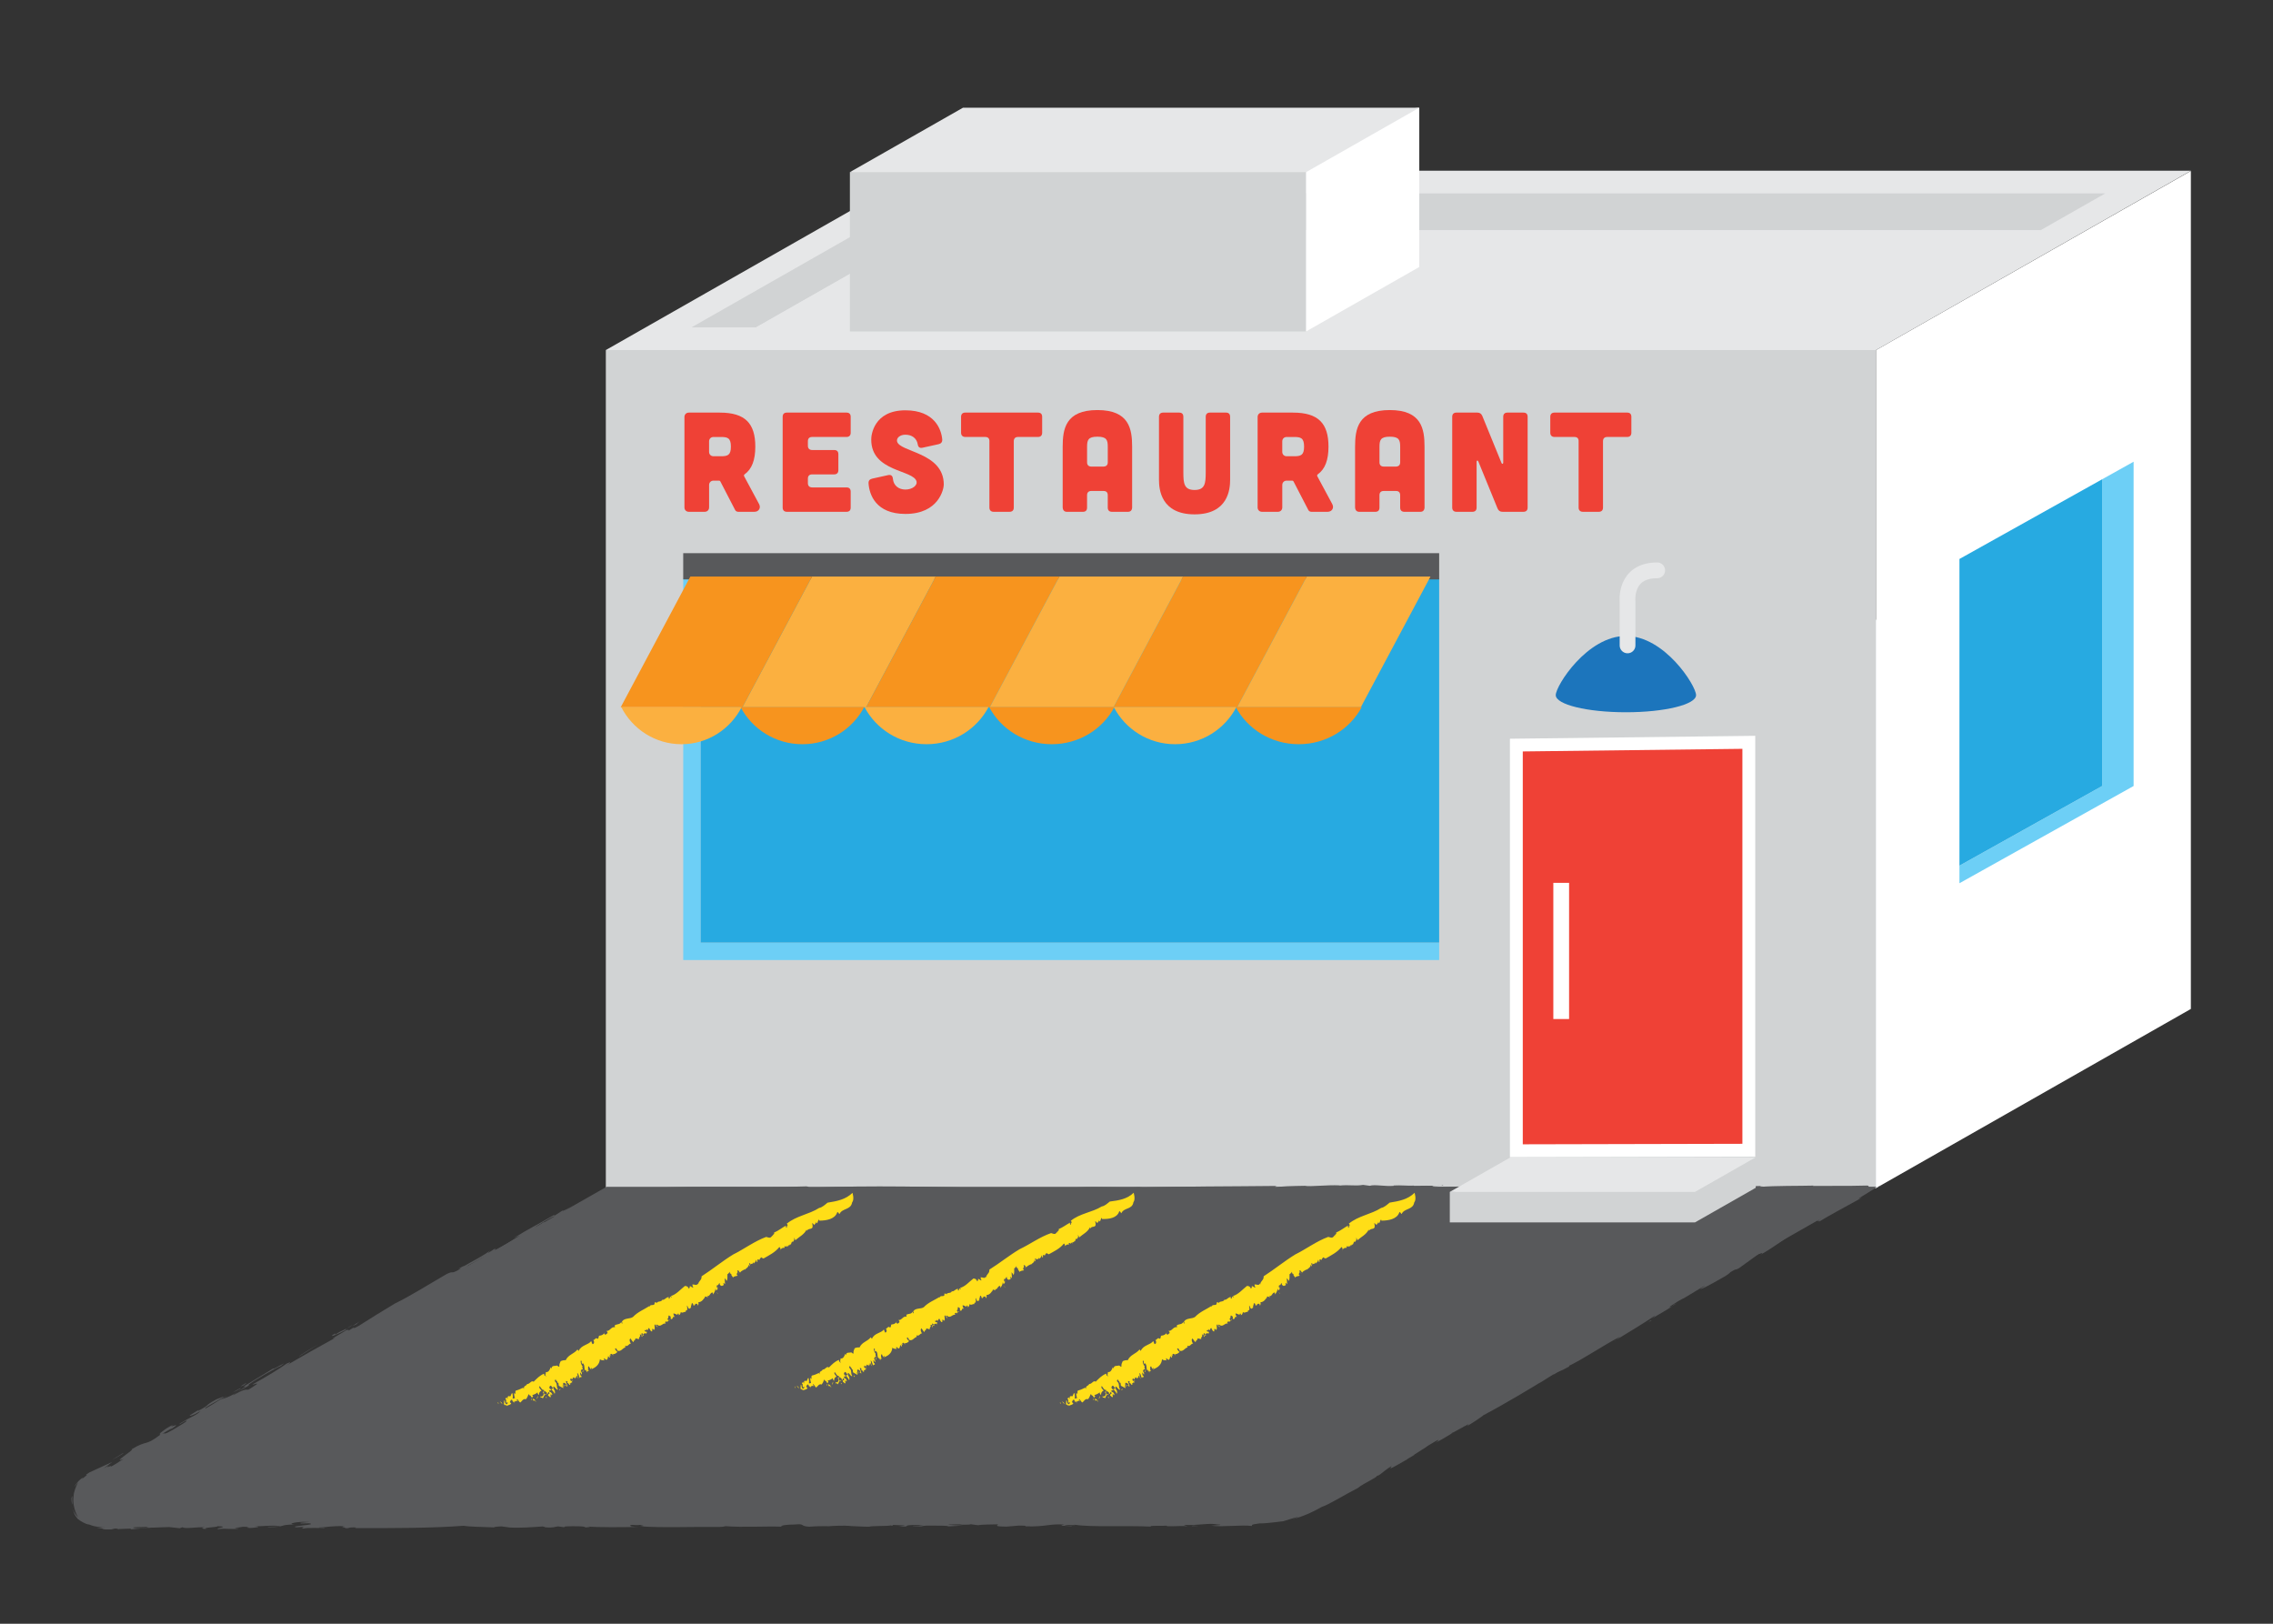 <?xml version="1.0" encoding="utf-8"?>
<!-- Generator: Adobe Illustrator 16.0.0, SVG Export Plug-In . SVG Version: 6.00 Build 0)  -->
<!DOCTYPE svg PUBLIC "-//W3C//DTD SVG 1.1//EN" "http://www.w3.org/Graphics/SVG/1.1/DTD/svg11.dtd">
<svg version="1.1" id="Layer_1" xmlns="http://www.w3.org/2000/svg" xmlns:xlink="http://www.w3.org/1999/xlink" x="0px" y="0px"
	 width="140px" height="100px" viewBox="0 0 140 100" enable-background="new 0 0 140 100" xml:space="preserve">
<rect x="0" y="0" width="140" height="100" fill="#333333" stroke="none"/>
<g>
	<g>
		<g>
			<defs>
				<rect id="SVGID_1_" x="89.071" y="15.138" width="40.21" height="58.032"/>
			</defs>
			<clipPath id="SVGID_2_">
				<use xlink:href="#SVGID_1_"  overflow="visible"/>
			</clipPath>
			<polygon clip-path="url(#SVGID_2_)" fill="#D1DDE6" points="115.55,73.17 129.28,62.949 102.803,15.139 89.07,25.358 			"/>
		</g>
	</g>
	<rect x="37.315" y="21.559" fill="#D1D3D4" width="78.231" height="51.61"/>
	<polygon fill="#FFFFFF" points="134.941,62.137 115.549,73.17 115.549,21.559 134.941,10.527 	"/>
	<polygon fill="#E6E7E8" points="134.947,10.513 56.714,10.513 37.314,21.559 115.547,21.559 	"/>
	<path fill="#58595B" d="M37.361,73.09L5.524,91.219c-1.187,0.676-0.707,2.485,0.658,2.485h70.433c1.82,0,3.608-0.474,5.19-1.375
		l33.787-19.239H37.361z"/>
	<path fill="#58595B" d="M36.94,73.48c0.735-0.437-0.431,0.175,0.472-0.301C37.325,73.264,37.193,73.363,36.94,73.48"/>
	<path fill="#58595B" d="M40.202,73.182c2.754-0.186,6.382,0.002,9.398-0.116c0.354-0.009-0.091,0.101,0.707,0.077
		c2.925-0.145,7.533-0.059,11.095,0.053l-0.217,0.027c0.68,0.021,1.508-0.073,2.228-0.061c0.006,0.02-0.231,0.027-0.064,0.055
		c0.182-0.059,1.3-0.027,1.605-0.07c0.284,0.023,0.256,0.068,0.623,0.093l0.412-0.065c1.144-0.154,2.777,0.012,4.34-0.068
		c-0.075,0.015-0.23,0.027-0.106,0.041c2.506-0.094,5.642-0.076,8.444-0.111c-0.111,0.023-0.215,0.064-0.051,0.091
		c0.138-0.069,1.004-0.086,1.754-0.099c0.339,0.07,1.288-0.064,2.169-0.026l-0.074,0.017c0.651-0.074,0.966,0.041,1.493-0.047
		l0.413,0.056c0.286-0.099,0.941,0.052,1.479,0.001l-0.016-0.02c0.507-0.025,0.771,0.025,1.241,0.008l0.045,0.012
		c1.102-0.026,1.743,0.029,1.716-0.048c0.387,0.062-1.068,0.028-0.461,0.118c3.625-0.08,7.362-0.064,11.011-0.065
		c0.414,0.031,0.679,0.041,0.771,0.069c0.362-0.016,1.373-0.014,1.704-0.053c-0.122,0.002,0.235,0.039,0.429,0.043
		c0.664,0.029,0.725-0.086,1.453-0.051c-0.29,0.021-0.388,0.047-0.291,0.075c0.622-0.062,1.453-0.051,2.188-0.071
		c-0.113,0.014-0.292,0.021-0.263,0.045c0.804-0.068,1.466,0.016,2.171-0.029l-0.265,0.046c1.134,0.054,0.335-0.093,1.314-0.062
		c-0.234,0.014-0.151,0.032-0.194,0.051c0.915-0.082,2.395-0.056,3.309-0.082c-0.055,0.004-0.041,0.018-0.041,0.018
		c1.014-0.011,1.955,0.016,3.308-0.02c0.374,0.019-0.311,0.1,0.56,0.094c-0.023,0.013-0.062,0.035-0.103,0.06
		c0.373-0.108-1.541,0.921-0.759,0.593c-0.436,0.238-0.998,0.549-1.523,0.838c-0.475,0.263-0.914,0.512-1.167,0.672
		c0.334-0.229-0.436,0.121,0.21-0.254l-0.518,0.231c0.055-0.073,0.512-0.276,0.333-0.228c-0.326,0.188-1.255,0.76-1.553,0.912
		c-0.575,0.391-1.078,0.795-2.049,1.361c0.441-0.292-0.311,0.063-0.005-0.129l-1.277,0.926c-0.322,0.188-0.106-0.021-0.563,0.267
		c0.036,0.006-0.16,0.136-0.295,0.233c-0.127,0.061-1.339,0.788-1.523,0.791c-0.16,0.053,0.52-0.316,0.145-0.14
		c-0.588,0.354-0.622,0.373-1.21,0.728l-0.017-0.004c-0.403,0.213-1.149,0.697-0.694,0.494c0.277-0.154-0.131,0.014,0.29-0.197
		c-0.254,0.205-0.943,0.613-1.543,0.957c0.197-0.129,0.161-0.137,0.231-0.205c-0.771,0.52-1.615,1.024-2.501,1.563
		c0.007,0.045,0.298-0.258,0.441-0.313c-1.183,0.605-2.342,1.428-3.344,1.899c0.153-0.096,0.114,0.004,0.097,0
		c-0.558,0.312-0.563,0.245-0.914,0.47c-0.053-0.011-0.449,0.27-0.816,0.491c-0.179,0.132-0.105,0.04,0.218-0.149
		c-0.504,0.324-2.556,1.555-3.781,2.192c0.035,0.009-0.694,0.496-0.972,0.65l0.081-0.11c-0.27,0.115-0.923,0.531-0.992,0.516
		c-0.556,0.396,2.241-1.342,1.469-0.842c-0.228,0.076-1.065,0.709-0.931,0.545c-0.555,0.318-1.061,0.678-1.615,0.935
		c0.158-0.08,0.412-0.323-0.035-0.065c-0.781,0.457-0.211,0.151-0.839,0.53l-0.39,0.248c0,0.063-0.708,0.396-0.386,0.28
		c-0.118,0.017-1.132,0.677-1.096,0.553l0.075-0.124c-0.338,0.198-0.521,0.382-0.772,0.562c-0.049,0.02-0.145,0.059-0.134,0.039
		c-0.001,0.125-0.817,0.455-1.18,0.758c-0.738,0.371-1.807,1.039-2.206,1.156c-0.562,0.318-1.103,0.577-1.82,0.764
		c0.141-0.047,0.329-0.115,0.363-0.148c-0.451,0.111-0.553,0.163-0.96,0.282c0.089-0.032-0.92,0.135-1.434,0.124
		c-0.633,0.081-0.414,0.115-0.477,0.158c-0.599-0.082-1.778,0.076-2.503-0.016c0.217-0.015,0.916-0.052,0.394-0.078
		c-0.574-0.107-1.157,0.077-2.083,0.026l0.228,0.088c-0.412-0.054-1.364,0.052-1.268-0.039c-0.311,0.033-1.092-0.028-0.989,0.058
		c-1.521-0.072-3.696,0.043-4.632-0.11c-0.217,0.015-0.761,0-0.649,0.044c0.362,0.048,0.505-0.034,0.64-0.001
		c-0.195,0.002-0.238,0.026-0.259,0.038c-0.472-0.02-0.844-0.026-0.397-0.098c-1.052-0.054-1.084,0.146-2.422,0.112
		c0.061-0.036-0.041-0.049-0.434-0.044l-0.742,0.061c-0.865-0.014-0.491-0.08-0.513-0.141c-0.462,0.012-1.028,0.008-1.238,0.053
		l-0.562-0.076c0.409,0.056-0.38,0.037-0.598,0.052l0.218-0.015c-0.086-0.025-0.62-0.01-0.891-0.002
		c0.063,0.037,0.609,0.052,0.907,0.063c-0.253,0.016-0.588,0.033-0.917,0.052c0.104-0.059-0.753-0.042-1.122-0.049
		c-0.421-0.012-0.475,0.054-0.598,0.052c-0.011-0.031-0.688-0.006-0.36-0.049c0.145-0.009,0.329,0.03,0.567,0.003
		c-0.278-0.022-0.246-0.075-0.822-0.036c-0.435,0.028,0.111,0.116-0.713,0.078c0.216-0.014,0.257-0.037,0.424-0.059l-0.771-0.031
		l-0.032,0.055c-0.104-0.015-0.032-0.019-0.081-0.026c-0.229,0.057-1.178,0.018-1.353,0.082c-0.39,0.005-0.82-0.038-1.192-0.044
		l0.072-0.004c-0.455-0.032-1.06-0.012-1.44,0.024l0.021-0.012c-0.248-0.004-0.835,0.005-1.146,0.036
		c-0.628-0.041-0.212-0.204-0.905-0.135c-0.636,0-0.997,0.098-0.74,0.133c-1.145-0.037-2.442,0.052-3.503-0.032
		c-0.164,0.022-0.061,0.035-0.399,0.048c-1.68-0.021-3.545,0.064-4.882-0.042c0.487-0.022,0.032-0.054,0.021-0.085
		c-0.401,0.048-0.482-0.05-0.628,0.033c0.042,0.049,0,0.072,0.475,0.092c-1.002,0.025-2.524,0.025-3.081-0.02
		c0.277,0.022,0.063,0.037-0.156,0.053c0.073-0.078-0.666-0.09-1.225-0.063l-0.079,0.047l-0.363-0.049
		c-0.215,0.016-0.237,0.1-0.792,0.055c-0.028-0.019-0.061-0.037-0.162-0.051c-0.579,0.039-1.394,0.104-2.021,0.064l-0.514-0.069
		c-0.269,0.009-0.72,0.05-0.249,0.069c-1.069-0.042-1.759-0.047-2.099-0.107c-1.844,0.146-4.521,0.152-6.665,0.143l0.063-0.036
		c-0.575-0.033-0.298,0.062-0.7,0.038c0.187-0.034-0.438-0.074,0.014-0.115c-0.823-0.038-1.062,0.061-1.598,0.077
		c-0.081,0.047,0.432-0.03,0.328,0.028c-0.093,0.018-1.141-0.035-1.269,0.035c-0.206-0.027-0.046-0.08,0.065-0.108l-0.504,0.034
		c-0.615-0.082,1.403-0.147,0.758-0.248l-0.465,0.011c-0.442-0.074,1.228-0.083,0.063-0.108c-0.506,0.034-0.938,0.137-0.489,0.168
		c-1.051,0.02-0.486,0.168-1.617,0.162c-0.309-0.042,0.906-0.01,0.688-0.068c-0.533-0.057-1.071,0.033-1.543,0.013
		c0.525,0.026,0.081,0.099-0.26,0.11c-0.575-0.033,0.373-0.066-0.44-0.074c-0.135,0.041-0.884,0.072-0.236,0.1
		c-0.296,0.092-0.849-0.025-1.292,0.047c-0.266-0.065,0.839-0.15-0.056-0.184c0.142,0.063-1.105,0.086-0.632,0.178
		c-0.352-0.018-0.388-0.066-0.132-0.105c-0.502-0.038-1.217,0.115-1.382-0.01l-0.172,0.064c-0.163-0.018-0.372-0.042-0.638-0.071
		c-0.442-0.002-1.424,0.087-1.384-0.01c-0.142,0.01-1.15,0.005-0.761,0.072c0.627,0.041,0.721-0.048,1.07,0.042
		c-0.443-0.074-0.904,0.009-1.268,0.033L8.03,94.143c-0.216,0.015-0.713,0.007-0.849,0.047c0.166-0.021,0.081-0.047-0.092-0.055
		L6.864,94.19c-0.438,0.014-0.49-0.011-0.539-0.037c-0.049-0.041-0.067-0.013-0.623-0.115c0.283,0.07,0.557,0.036,0.75,0.025
		c-0.076,0.003-0.167-0.003-0.332-0.021c-0.173-0.019-0.389-0.052-0.627-0.151c-0.214-0.012-0.563-0.226-0.709-0.352
		c-0.214-0.253-0.206-0.342-0.236-0.404c-0.016-0.071-0.052-0.131-0.145-0.434c0.068,0.27,0.198,0.518,0.379,0.723
		c0.104,0.092-0.361-0.479-0.248-1.295c0.02-0.521,0.557-1.248,0.036-0.533c0.183-0.424,0.712-0.74,0.468-0.502
		c0.371-0.293,0.33-0.25,0.291-0.256c-0.041,0.008-0.089,0.012,0.176-0.156c0.253-0.116,0.955-0.439,1.408-0.647l-0.529,0.401
		l0.38-0.217c-0.458,0.342,0.276-0.095,0.035,0.127c0.264-0.139,0.567-0.338,0.808-0.498c-0.816,0.33,0.771-0.623,0.497-0.592
		c1.026-0.617,0.779-0.143,1.781-0.906c-0.191,0.078,0.279-0.285-0.36,0.115c0.652-0.358,0.387-0.345,1.171-0.74
		c-0.543,0.361,0.66-0.25-0.124,0.27c0.037-0.063-0.47,0.236-0.59,0.316c0.286-0.116-0.001,0.125,0.66-0.252
		c0.398-0.238,0.951-0.557,0.844-0.56c-0.048-0.043-0.613,0.357-0.386,0.156c0.794-0.476,0.975-0.472,1.254-0.756
		c-0.505,0.297-0.662,0.313-0.674,0.272l0.579-0.359l-0.095,0.101c0.962-0.514,0.243-0.223,1.167-0.737l0.47-0.175
		c-0.184,0.185-1.351,0.734-1.132,0.739c0.599-0.336,0.769-0.498,1.346-0.793c-0.125,0.078-0.286,0.18-0.408,0.258
		c0.216-0.117,0.503-0.109,1.311-0.67c0.423-0.279,0.096-0.102,0.086-0.145c0.935-0.569,1.229-0.748,1.831-1.114
		c-0.086,0.144,1.095-0.614,0.455-0.152c-0.338,0.138-1.722,0.931-2.023,1.191c0.398-0.113-0.758,0.417-0.916,0.62
		c0.771-0.437,0.781-0.331,0.937-0.348c0.215-0.117,0.409-0.258,0.531-0.339c0.061-0.103-0.219,0.058-0.264,0.013
		c0.865-0.475,1.674-0.974,2.119-1.293c0.3-0.138,0.239-0.035-0.097,0.164c1.012-0.597,2.104-1.211,3.083-1.746
		c-0.674,0.272,1.068-0.636,0.603-0.461c-0.529,0.276-1.011,0.47-0.747,0.27c0.329-0.18,0.012,0.043,0.158-0.016
		c0.386-0.282,0.685-0.293,1.049-0.597c-0.916,0.558-0.124,0.205-0.257,0.369c0.65-0.42-0.002,0.063,0.662-0.315
		c0.649-0.418,1.455-0.914,2.191-1.354c0.971-0.47,2.368-1.348,3.203-1.825c0.455-0.215,0.201,0.028,0.684-0.229
		c0.556-0.318-0.458,0.154,0.385-0.28l-0.071,0.06c0.24-0.158,1.539-0.809,1.723-1.055l-0.208,0.227
		c0.157-0.082,0.29-0.182,0.412-0.262c0.021,0.022,0.214-0.056-0.027,0.104c0.54-0.234,1.063-0.617,1.614-0.933l-0.383,0.153
		c0.925-0.576,1.585-0.89,2.49-1.427v0.063l0.528-0.339c-0.108,0.121,0.409-0.134,0.675-0.336l-1.351,0.921
		c-0.408,0.196,0.397-0.301,0.125-0.207c-0.232,0.079-1.072,0.574-1.185,0.697c0.328-0.18,0.337-0.199,0.579-0.357
		c0.145,0.004-0.349,0.28-0.567,0.463c0.168-0.1,0.421-0.217,0.445-0.258c-0.314,0.221-0.649,0.418-1.205,0.735
		c0.363-0.239-0.227,0.077-0.095-0.022c-0.012,0.082-0.533,0.401-1.228,0.776c-0.528,0.213-1.266,0.777-2.072,1.212
		c0.289-0.242,0.676-0.523,1.146-0.822c-0.515,0.256-0.554,0.318-1.071,0.574c-0.218,0.182-0.353,0.346-0.989,0.743l-0.06-0.022
		c-0.578,0.357-0.544,0.42-1.302,0.838c-1.295,0.725-2.624,1.469-3.61,2.021l-0.062-0.021c-0.495,0.401-1.804,1.07-2.517,1.531
		c-1.276,0.672-2.697,1.59-3.382,1.883c-2.192,1.291-4.106,2.424-6.406,3.711l0.35-0.28c-0.384,0.278-0.287,0.116-0.684,0.354
		c0.49-0.213-0.522,0.381-0.784,0.582c-1.047,0.531-2.326,1.33-3.205,1.889l-0.06-0.023c-0.201,0.146-0.488,0.305-0.651,0.436
		c-0.176,0.148-0.309,0.348-0.364,0.584c-0.119,0.473,0.133,1.084,0.652,1.274c0.117,0.056,0.284,0.146,0.693,0.126
		c0.711-0.078,1.083-0.072,2.125-0.123c0.761,0,1.996,0.021,2.77,0.051c2.862-0.111,5.787-0.041,8.762-0.107l0.216,0.059
		c2.885-0.125,6.434-0.012,8.896-0.076l-0.239,0.1c0.772,0.029,1.762-0.026,1.564-0.096c0.773,0.029,1.932-0.049,2.424,0.033
		c0.791,0.018,0.968-0.047,1.626-0.06c1.584,0.038,2.173,0.028,3.665,0.011l-0.369-0.006c-0.165,0.021-0.179,0.063,0.193,0.069
		c0.556-0.027,2.049,0.026,1.494-0.091c1.595,0.067,3.719-0.056,5.27,0.037c-0.132-0.033,0.259-0.039,0.425-0.061
		c1.398-0.002,2.869,0.064,3.986,0.009c0.223,0.017-0.355,0.056,0.215,0.058c0.337-0.012,0.008-0.041,0.422-0.06
		c2.267-0.06,4.589,0.062,6.65,0.046c3.664-0.062,7.486-0.029,10.996-0.041l-0.04,0.024c1.176-0.091,2.758,0.093,3.696-0.044
		c0.277,0.023,1.062,0.011,0.854,0.057c0.936-0.064,2.621,0.061,3.973-0.021c-0.124-0.002-0.193,0.002-0.338,0.014
		c1.38,0.077,2.508-0.049,3.865-0.418c-0.132,0.051-0.378,0.127-0.412,0.159c0.541-0.087,1.183-0.483,1.495-0.5
		c0.283-0.128,0.178-0.142,0.006-0.063c0.699-0.286,1.378-0.709,2.09-1.108c0.704-0.405,1.414-0.815,2.127-1.228
		c1.425-0.831,2.863-1.671,4.281-2.499c2.08-1.105,0.219,0.096,1.793-0.898c0.143-0.055,0.073-0.092,0.107-0.084
		c0.608-0.383,1.036-0.442,1.44-0.741c-0.214,0.041,0.27-0.198,0.261-0.243c1.273-0.673,1.557-0.761,2.518-1.37l-0.056,0.075
		c1.106-0.75,2.475-1.465,3.393-2.126c5.126-2.957,10.063-5.806,15.051-8.681l-0.048,0.002l-0.018,0.002l-0.285,0.002
		c-7.082-0.023-14.015,0.031-21.205-0.032c-1.687-0.099-1.813-0.095-3.661-0.056c0.074-0.016,0.19-0.02,0.066-0.034
		c-0.094,0.079-1.304,0.008-1.479,0.084c-2.66,0.002-5.107,0.005-7.843,0.007c0.433-0.008,0.649-0.073,0.136-0.068l-0.538,0.051
		l-0.087-0.021c-0.352,0.012-0.735,0.05-0.372,0.076c-6.872,0.068-13.631-0.092-20.361-0.071c-1.599-0.032-3.872-0.003-5.609,0.013
		c-5.147-0.105-9.785-0.19-15.014-0.117C37.361,73.434,38.043,73.229,40.202,73.182"/>
	<path fill="#58595B" d="M36.05,73.997c-0.179,0.056-0.71,0.333-0.321,0.051C35.798,74.051,36.087,73.936,36.05,73.997"/>
	<path fill="#58595B" d="M21.96,81.549c-0.013,0.021-0.206,0.1-0.253,0.119c0.169-0.101,0.313-0.222,0.46-0.281
		C21.995,81.488,22.029,81.489,21.96,81.549"/>
	<path fill="#58595B" d="M18.397,83.551c0.035-0.062,0.781-0.519,1.229-0.777L18.397,83.551z"/>
	<path fill="#58595B" d="M15.017,85.308c-0.301,0.138-0.229,0.078,0.155-0.142C15.209,85.166,15.086,85.248,15.017,85.308"/>
	<path fill="#58595B" d="M14.821,85.512c-0.274,0.158-0.421,0.217-0.565,0.275C14.282,85.807,14.883,85.407,14.821,85.512"/>
	<path fill="#58595B" d="M7.588,89.512c-0.171,0.102-0.53,0.339-0.711,0.396C7.07,89.83,7.694,89.391,7.588,89.512"/>
	<path fill="#58595B" d="M4.462,92.117c-0.025,0.162-0.028,0.229-0.01,0.416c0.03,0.293-0.061-0.008-0.052-0.27L4.462,92.117z"/>
	<polygon fill="#58595B" points="73.814,93.971 73.399,93.988 73.46,93.952 	"/>
	<path fill="#58595B" d="M101.411,81.471c0.349-0.225,0.267-0.113,0.329-0.145C101.417,81.516,101.839,81.221,101.411,81.471"/>
	<polygon fill="#58595B" points="115.867,73.002 115.927,73.002 115.851,73.045 115.626,73.09 115.763,73.045 	"/>
	<path fill="#FFDE17" d="M65.324,86.365c-0.064,0.073,0.104,0.082-0.025,0.078C65.281,86.387,65.275,86.341,65.324,86.365"/>
	<path fill="#FFDE17" d="M87.105,74.056c-0.078,0.47-0.606,0.341-0.775,0.708c-0.025,0.033-0.092-0.181-0.143-0.095
		c-0.135,0.407-0.656,0.506-1.104,0.506l-0.007-0.062c-0.085,0-0.07,0.211-0.151,0.226c-0.019-0.033-0.005-0.06-0.047-0.097
		c0.04,0.11-0.096,0.117-0.083,0.207c-0.049-0.022-0.091-0.104-0.15-0.127l0.024,0.136c0.046,0.331-0.272,0.131-0.341,0.354
		c-0.008-0.03-0.005-0.059-0.032-0.077c-0.143,0.299-0.458,0.437-0.688,0.648c-0.013-0.046-0.044-0.125-0.086-0.161
		c0.056,0.126-0.01,0.204-0.067,0.267c-0.102-0.104-0.058,0.183-0.18,0.162l-0.009-0.031c0.012,0.164-0.135-0.022-0.097,0.16
		l-0.093-0.074c0.071,0.188-0.141-0.039-0.142,0.078l0.022,0.035c-0.024,0.069-0.099-0.004-0.127,0.051l-0.016-0.018
		c-0.078,0.105-0.193,0.043-0.114,0.176c-0.098-0.086,0.073-0.105-0.075-0.23c-0.263,0.334-0.632,0.509-0.976,0.708
		c-0.07-0.032-0.105-0.034-0.144-0.08c-0.018,0.047-0.114,0.099-0.106,0.185c0.01-0.009-0.063-0.056-0.084-0.053
		c-0.092-0.015,0.016,0.188-0.088,0.167c0.008-0.052-0.008-0.101-0.046-0.146c0.001,0.139-0.087,0.166-0.139,0.24
		c-0.002-0.029,0.009-0.052-0.019-0.093c-0.008,0.163-0.153,0.054-0.177,0.167l-0.02-0.092c-0.162-0.033,0.062,0.182-0.063,0.178
		c0.008-0.037-0.017-0.063-0.031-0.097c-0.006,0.19-0.172,0.224-0.232,0.321c-0.001-0.014-0.014-0.034-0.014-0.034
		c-0.084,0.071-0.207,0.083-0.276,0.204c-0.057-0.014-0.095-0.197-0.179-0.112c0.092,0.153-0.132,0.16,0.027,0.304
		c-0.101,0.023-0.269,0.041-0.294,0.127c0.004-0.082-0.15-0.168-0.087-0.222l-0.107-0.063c-0.03-0.069,0.066-0.011,0.004-0.082
		c-0.033,0.026-0.1,0.148-0.146,0.141c-0.012,0.133,0.029,0.346-0.064,0.427c0.014-0.089-0.127-0.155-0.109-0.202l0.023,0.385
		c-0.031,0.026-0.078-0.121-0.106-0.051c0.027,0.041,0.02,0.078,0.022,0.121c-0.024-0.01-0.125,0.122-0.228-0.023
		c-0.051-0.051,0.038-0.064-0.031-0.096c-0.064,0.037-0.037,0.092-0.103,0.131l-0.012-0.019c-0.057,0.001-0.09,0.138,0.006,0.196
		c0.032-0.012-0.064-0.086,0.004-0.067c0.022,0.107-0.041,0.175-0.104,0.214c0.009-0.037-0.019-0.076-0.033-0.126
		c-0.019,0.173-0.09,0.263-0.159,0.369c0.04,0.074-0.04-0.153-0.003-0.124c-0.184-0.029-0.178,0.292-0.367,0.203
		c0.009-0.021,0.069,0.1,0.056,0.079c-0.065,0.024-0.123-0.082-0.14-0.021c-0.041-0.061-0.04,0.049-0.068,0.09
		c0.005,0.058-0.028-0.024,0.003-0.051c-0.026,0.086-0.198,0.31-0.38,0.293c0.025,0.041,0.006,0.196-0.027,0.209L77.567,80.3
		c-0.062-0.042-0.096,0.065-0.149-0.015c0.003,0.154,0.192-0.24,0.156-0.101c-0.068-0.067-0.033,0.224-0.089,0.081
		c-0.06,0.038-0.056,0.18-0.164,0.122c0.025,0.006-0.028-0.161-0.072-0.127c-0.077,0.065,0.002,0.06-0.05,0.132l-0.021,0.064
		c0.05,0.096-0.084,0.031,0.008,0.117c-0.056-0.07-0.099,0.119-0.179-0.041l-0.057-0.129c-0.033,0.029,0.012,0.162,0.014,0.234
		c-0.011-0.009-0.034-0.027-0.045-0.049c0.102,0.191-0.097,0.034-0.058,0.205c-0.115-0.021-0.201,0.105-0.305,0.01
		c-0.027,0.091-0.044,0.189-0.136,0.188c0.004-0.024,0.021-0.041,0-0.082c-0.073-0.032-0.056,0.023-0.077,0.076
		c-0.009-0.033-0.148-0.061-0.234-0.101c-0.027,0.09,0.051,0.181,0.08,0.245c-0.16-0.154-0.101,0.215-0.265,0.086
		c0.007-0.037,0.035-0.141-0.04-0.159c-0.159-0.153-0.031,0.199-0.171,0.16l0.11,0.142c-0.094-0.074-0.078,0.162-0.159,0
		c0.002,0.072-0.132,0.008-0.038,0.153c-0.215-0.045-0.305,0.274-0.546,0.058c-0.007,0.037-0.074,0.041-0.019,0.11
		c0.082,0.063,0.014-0.086,0.06-0.037c-0.017,0.017,0.003,0.06,0.013,0.08c-0.064-0.008-0.105,0.001-0.135-0.147
		c-0.151-0.037,0.042,0.313-0.118,0.326c-0.028-0.064-0.052-0.082-0.084-0.052l-0.009,0.146c-0.096,0.022-0.127-0.113-0.188-0.217
		c-0.033,0.043-0.09,0.067-0.065,0.156l-0.128-0.101c0.093,0.073,0,0.083-0.006,0.12l0.006-0.037
		c-0.033-0.039-0.069,0.017-0.087,0.045c0.043,0.061,0.11,0.058,0.149,0.061c0.004,0.06-0.037,0.068-0.036,0.139
		c-0.049-0.107-0.113-0.031-0.154-0.022c-0.052,0,0.008,0.118-0.006,0.121c-0.031-0.053-0.07,0.028-0.081-0.063
		c0.004-0.025,0.06,0.033,0.056-0.026c-0.049-0.025-0.099-0.12-0.114-0.021c-0.013,0.073,0.126,0.197,0.011,0.176
		c0.006-0.037-0.015-0.08-0.02-0.125l-0.103-0.014l0.05,0.096c-0.024-0.018-0.021-0.029-0.032-0.039
		c0.034,0.11-0.095,0.094-0.048,0.214c-0.032,0.03-0.115-0.021-0.157-0.011l0.003-0.013c-0.074-0.03-0.11,0.038-0.11,0.122
		l-0.01-0.021c-0.027,0.006-0.075,0.053-0.073,0.125c-0.101-0.039-0.222-0.344-0.221-0.188c-0.058,0.038,0.005,0.226,0.063,0.272
		c-0.144-0.002-0.18,0.221-0.363,0.133c0.006,0.047,0.029,0.064,0.011,0.105c-0.181,0.053-0.272,0.303-0.505,0.189
		c0.024-0.066-0.05-0.096-0.082-0.148c0.011,0.105-0.095-0.062-0.025,0.09c0.052,0.084,0.071,0.127,0.136,0.136
		c-0.07,0.099-0.213,0.182-0.312,0.132c0.049,0.025,0.044,0.063,0.036,0.099c-0.068-0.138-0.15-0.118-0.176-0.042l0.039,0.088
		l-0.083-0.065c-0.005,0.038,0.076,0.185-0.021,0.136c-0.021-0.029-0.042-0.061-0.065-0.079c-0.017,0.099-0.029,0.257-0.127,0.222
		l-0.117-0.094c-0.019,0.028-0.02,0.125,0.044,0.135c-0.142-0.016-0.212,0.013-0.304-0.072c-0.03,0.353-0.278,0.507-0.491,0.604
		l-0.028-0.064c-0.089-0.026,0.032,0.123-0.029,0.103c-0.018-0.067-0.114-0.104-0.113-0.2c-0.115-0.021-0.039,0.163-0.075,0.221
		c0.04,0.086,0.013-0.075,0.062,0.033c0.008,0.034-0.146-0.002-0.087,0.129c-0.047-0.037-0.083-0.138-0.101-0.192l-0.014,0.087
		c-0.14-0.111-0.013-0.332-0.175-0.475l-0.033,0.045c-0.114-0.104,0.034-0.211-0.102-0.191c-0.013,0.087,0.047,0.288,0.12,0.318
		c-0.08,0.091,0.12,0.318,0.009,0.369c-0.07-0.056,0.074-0.065-0.003-0.155c-0.106-0.07-0.069,0.112-0.135,0.104
		c0.077,0.018,0.105,0.166,0.085,0.205c-0.087-0.027-0.03-0.136-0.114-0.104c0.027,0.076-0.014,0.171,0.075,0.185
		c0.064,0.177-0.104,0.001-0.076,0.15c-0.09-0.099-0.068-0.306-0.186-0.315c0.075,0.102-0.021,0.208,0.116,0.344
		c-0.051-0.013-0.104-0.096-0.117-0.177c-0.085-0.04-0.002,0.265-0.141,0.058l0.047,0.121c-0.035-0.028-0.071-0.043-0.13-0.09
		c-0.043,0.022-0.05,0.228-0.143,0.058c-0.002,0.024-0.102,0.071,0,0.167c0.101,0.037,0.021-0.124,0.144,0.014
		c-0.115-0.104-0.076,0.066-0.086,0.128l-0.043-0.062c-0.006,0.037-0.061,0.05-0.033,0.127c-0.006-0.047-0.039-0.086-0.065-0.092
		l0.036,0.11c-0.056,0.097-0.12-0.161-0.184-0.088l0.019-0.11c-0.005,0.023-0.085-0.054-0.105,0
		c0.036,0.099,0.068,0.223,0.097,0.299c-0.024,0.066-0.078-0.088-0.071,0.029l-0.002-0.142c-0.009-0.035-0.125-0.127-0.185-0.09
		c-0.021,0.054-0.007,0.218,0.082,0.231c-0.029,0.02-0.104-0.011-0.116-0.091c-0.052,0.07,0.063,0.093,0.036,0.183
		c-0.06-0.047-0.185-0.09-0.278-0.15l-0.024-0.186l-0.042,0.021c-0.016-0.152-0.08-0.077-0.122-0.223
		c-0.039-0.002-0.05,0.061-0.058,0.108c0.199,0.157,0.066,0.332,0.196,0.505c-0.084,0.114-0.328-0.412-0.28-0.054
		c0.046,0.037,0.071,0.21,0.112,0.116c-0.082,0.02,0.058,0.214-0.069,0.184c0.02-0.111-0.173-0.15-0.146-0.312
		c0.028,0.065,0.076,0.018,0.08-0.007c-0.07-0.055-0.102-0.19-0.173-0.149c-0.034,0.043-0.094,0.08-0.028,0.172
		c0.062,0.106,0.06-0.049,0.094,0.074c-0.066,0.088-0.174-0.065-0.103,0.144c0.048-0.047,0.124,0.055,0.164,0.129L68.6,85.945
		l-0.027-0.078c-0.132,0.007,0.042,0.146-0.069,0.184l-0.126-0.114c-0.044-0.133,0.177-0.028,0.046-0.215
		c-0.068,0.029-0.033,0.142-0.124,0.125c0.005-0.024,0.021-0.04,0.024-0.065c-0.028,0.006-0.199-0.239-0.205-0.035
		c-0.014,0.087,0.027,0.078,0.068,0.152c-0.092,0.081-0.08,0.174-0.143,0.223c-0.066-0.15-0.126,0.055-0.135-0.135
		c0.082,0.065,0.229-0.029,0.188-0.188c-0.136-0.148,0.096-0.021,0.021-0.207c-0.086,0.044-0.178-0.126-0.253-0.229
		c-0.029,0.006-0.025,0.065-0.029,0.09c0.05,0.109,0.079,0.091,0.142,0.195c-0.109,0.025-0.167,0.135-0.161,0.264
		c-0.061-0.033-0.108-0.142-0.077-0.172c-0.094,0.094-0.221,0.147-0.344,0.176c0.164,0.13-0.097,0.107,0.029,0.22
		c0.078,0.005,0.196,0.099,0.207,0.19c-0.041,0.01-0.041-0.073-0.075-0.102c0.008,0.118-0.153-0.107-0.115,0.063
		c0.07-0.111-0.097-0.215-0.153-0.358c-0.032,0.116-0.051-0.096-0.123-0.054c-0.032,0.115-0.088,0.223-0.152,0.298
		c-0.174-0.067-0.261,0.146-0.348,0.201c-0.085-0.039-0.138-0.207-0.205-0.203c-0.059,0.037,0.138,0.135,0.008,0.118l-0.008-0.035
		c-0.007,0.051-0.222-0.008-0.126,0.222l-0.064-0.177c-0.025-0.005-0.02,0.041-0.023,0.066c-0.032-0.054-0.078-0.09-0.071-0.14
		c-0.117-0.08-0.104,0.084-0.163,0.122l0.094,0.074c-0.062,0.134-0.185,0.078-0.265,0.168l-0.05-0.096l-0.027,0.09
		c-0.037-0.098-0.125-0.126-0.113-0.032l0.023-0.317c0.075,0.031,0.019,0.141,0.098,0.217c0.067,0.067,0.146-0.01,0.109-0.108
		c-0.042,0.009-0.03,0.031-0.04,0.08c-0.086-0.123-0.028-0.149-0.051-0.25c-0.016,0.015-0.064-0.009-0.045,0.034
		c0-0.084,0.031-0.115,0.09-0.152c-0.013,0.074,0.068,0.066,0.073,0.113c-0.06-0.117-0.022-0.186,0.071-0.195
		c0.128,0.102,0.092-0.166,0.199-0.178c0.03,0.136,0.038,0.254,0.013,0.331c0.088,0.028,0.059-0.038,0.146-0.011
		c-0.021-0.102-0.079-0.244-0.038-0.338l0.053,0.084c0.04-0.08-0.032-0.207,0.063-0.229c0.164-0.038,0.309-0.12,0.421-0.171
		l0.054,0.083c-0.045-0.216,0.159-0.181,0.193-0.308c0.184,0.006,0.25-0.25,0.404-0.143c0.203-0.203,0.377-0.387,0.644-0.497
		l0.029,0.147c-0.007-0.116,0.07,0.056,0.104,0.013c-0.107-0.071-0.013-0.164-0.025-0.258c0.166,0.034,0.249-0.153,0.298-0.296
		l0.052,0.082c0.009-0.217,0.207-0.144,0.347-0.188c0.033,0.027,0.103,0.096,0.134,0.064c-0.012-0.176,0.029-0.188,0.079-0.329
		c0.072-0.041,0.208-0.073,0.313-0.063c0.16-0.348,0.507-0.382,0.723-0.659l0.076,0.09c0.152-0.371,0.599-0.366,0.77-0.609
		l0.075,0.186c0.104,0.01,0.141-0.141,0.053-0.252c0.103,0.01,0.136-0.188,0.262-0.074c0.094-0.01,0.046-0.131,0.097-0.188
		c0.187-0.021,0.233-0.067,0.356-0.18l-0.041,0.01c0.005,0.046,0.047,0.12,0.088,0.11c0.025-0.077,0.221-0.064,0.05-0.238
		c0.22,0.031,0.298-0.297,0.535-0.221c-0.044-0.049-0.013-0.082-0.019-0.127c0.131-0.08,0.335-0.043,0.387-0.199
		c0.037,0.016,0.021,0.115,0.078,0.09c0.019-0.04-0.041-0.074-0.02-0.128c0.155-0.226,0.495-0.14,0.676-0.277
		c0.285-0.306,0.678-0.457,0.999-0.665l0.021,0.045c0.021-0.222,0.353,0.012,0.307-0.275c0.048,0.023,0.11-0.039,0.136,0.052
		c0.024-0.162,0.308-0.037,0.354-0.251c-0.013,0.003-0.015,0.016-0.018,0.041c0.181,0.018,0.223-0.173,0.407-0.168
		c-0.004,0.025-0.021,0.053-0.002,0.096c0.098,0.049,0.025-0.244,0.168-0.063c0.027-0.02-0.035-0.111-0.052-0.096
		c0.344-0.093,0.591-0.401,0.875-0.623c0.291-0.009,0.204,0.325,0.297,0.078c0.035,0.03-0.033-0.082-0.009-0.043
		c0.038-0.094,0.233,0.161,0.222,0.031c-0.089-0.111-0.009-0.086-0.048-0.161c0.181,0.001,0.271,0.097,0.325-0.058l0.029,0.068
		c0.022-0.252,0.223-0.24,0.212-0.509c0.673-0.434,1.273-0.93,1.938-1.34c0.692-0.342,1.295-0.81,2.039-1.086
		c0.256,0.078,0.265,0.067,0.4-0.101c0.008,0.031,0.001,0.043,0.027,0.062c-0.069-0.144,0.116-0.083,0.058-0.226
		c0.267-0.116,0.477-0.286,0.735-0.435c-0.033,0.038,0.011,0.163,0.055,0.126l0.001-0.117l0.03,0.034
		c0.021-0.04,0.018-0.129-0.041-0.153c0.582-0.489,1.38-0.576,1.998-0.974c0.183-0.028,0.369-0.204,0.517-0.325
		c0.593-0.094,1.116-0.194,1.538-0.605C87.124,73.463,87.263,73.857,87.105,74.056"/>
	<path fill="#FFDE17" d="M65.414,86.295c0.057,0.061,0.135,0.065,0.143,0.184C65.514,86.416,65.443,86.36,65.414,86.295"/>
	<path fill="#FFDE17" d="M67.331,86.146c-0.01-0.022,0.038,0.017,0.049,0.024c-0.016,0.016,0,0.084-0.035,0.057
		C67.36,86.209,67.339,86.18,67.331,86.146"/>
	<path fill="#FFDE17" d="M67.741,85.967c0.029,0.064-0.025,0.16-0.07,0.195L67.741,85.967z"/>
	<path fill="#FFDE17" d="M68.246,86.015c0.061,0.034,0.067,0.067,0.024,0.09C68.25,86.074,68.255,86.05,68.246,86.015"/>
	<path fill="#FFDE17" d="M68.192,85.86c0.028-0.019,0.063,0.009,0.099,0.036C68.26,85.844,68.241,85.969,68.192,85.86"/>
	<path fill="#FFDE17" d="M69.076,85.594c0.017-0.016,0.026-0.09,0.084-0.031C69.113,85.525,69.113,85.693,69.076,85.594"/>
	<path fill="#FFDE17" d="M69.387,85.293c0.015-0.002,0.024,0.007,0.029-0.019c0.036,0.017,0.039,0.074,0.025,0.091L69.387,85.293z"
		/>
	<polygon fill="#FFDE17" points="75.864,81.278 75.842,81.33 75.813,81.267 	"/>
	<path fill="#FFDE17" d="M78.763,79.623c0.017-0.061,0.06,0.043,0.071,0.049C78.802,79.697,78.804,79.588,78.763,79.623"/>
	<polygon fill="#FFDE17" points="80.151,78.426 80.14,78.435 80.072,78.307 	"/>
	<path fill="#FFDE17" d="M48.984,85.395c-0.063,0.071,0.102,0.086-0.023,0.076C48.943,85.416,48.938,85.369,48.984,85.395"/>
	<path fill="#FFDE17" d="M69.809,74.043c-0.071,0.461-0.579,0.313-0.739,0.67c-0.025,0.031-0.089-0.182-0.138-0.1
		c-0.126,0.397-0.626,0.477-1.056,0.459l-0.007-0.06c-0.082-0.003-0.065,0.204-0.144,0.217c-0.02-0.033-0.005-0.06-0.045-0.097
		c0.039,0.109-0.092,0.111-0.078,0.201c-0.048-0.024-0.089-0.105-0.147-0.131l0.026,0.135c0.046,0.328-0.262,0.119-0.326,0.336
		c-0.007-0.029-0.005-0.059-0.031-0.077c-0.135,0.289-0.436,0.415-0.655,0.614c-0.014-0.045-0.044-0.125-0.083-0.162
		c0.054,0.128-0.009,0.201-0.063,0.263c-0.099-0.106-0.054,0.176-0.171,0.151l-0.009-0.03c0.013,0.162-0.129-0.027-0.091,0.153
		l-0.092-0.075c0.07,0.188-0.134-0.044-0.134,0.071l0.021,0.035c-0.021,0.068-0.095-0.007-0.12,0.047l-0.017-0.019
		c-0.073,0.101-0.185,0.035-0.107,0.17c-0.095-0.09,0.069-0.103-0.072-0.231c-0.252,0.32-0.604,0.479-0.934,0.664
		c-0.067-0.035-0.101-0.039-0.138-0.084c-0.018,0.045-0.11,0.092-0.102,0.178c0.01-0.008-0.06-0.057-0.081-0.055
		c-0.088-0.019,0.016,0.186-0.083,0.16c0.007-0.05-0.009-0.099-0.045-0.145c0.002,0.137-0.083,0.162-0.13,0.232
		c-0.003-0.029,0.006-0.051-0.021-0.093c-0.006,0.161-0.146,0.048-0.169,0.159l-0.019-0.092c-0.155-0.039,0.061,0.181-0.061,0.174
		c0.009-0.037-0.016-0.064-0.029-0.098c-0.005,0.188-0.164,0.215-0.222,0.309c-0.001-0.014-0.013-0.035-0.013-0.035
		c-0.08,0.068-0.199,0.075-0.264,0.192c-0.056-0.015-0.095-0.198-0.173-0.117c0.09,0.155-0.126,0.153,0.028,0.301
		c-0.096,0.019-0.257,0.031-0.281,0.114c0.003-0.08-0.146-0.171-0.087-0.223l-0.103-0.066c-0.028-0.068,0.064-0.007,0.004-0.08
		c-0.031,0.025-0.095,0.143-0.14,0.133c-0.009,0.133,0.031,0.344-0.06,0.42c0.016-0.089-0.122-0.158-0.104-0.205l0.023,0.381
		c-0.029,0.025-0.075-0.121-0.102-0.053c0.025,0.041,0.018,0.078,0.021,0.12c-0.021-0.011-0.118,0.117-0.218-0.03
		c-0.049-0.054,0.037-0.063-0.032-0.099c-0.061,0.037-0.034,0.091-0.095,0.128l-0.013-0.02c-0.055-0.002-0.086,0.133,0.007,0.193
		c0.031-0.011-0.063-0.087,0.005-0.066c0.021,0.107-0.038,0.173-0.1,0.209c0.007-0.037-0.02-0.077-0.034-0.127
		c-0.017,0.17-0.084,0.257-0.15,0.358c0.04,0.075-0.039-0.153-0.003-0.122c-0.177-0.035-0.168,0.282-0.351,0.188
		c0.009-0.021,0.065,0.1,0.054,0.08c-0.063,0.021-0.119-0.086-0.135-0.026c-0.038-0.062-0.036,0.046-0.065,0.087
		c0.005,0.057-0.026-0.025,0.003-0.051c-0.023,0.084-0.188,0.299-0.362,0.275c0.024,0.041,0.007,0.195-0.024,0.207l-0.042-0.104
		c-0.059-0.043-0.092,0.062-0.143-0.019c0.004,0.151,0.182-0.23,0.148-0.094c-0.066-0.07-0.03,0.219-0.086,0.076
		c-0.056,0.035-0.051,0.176-0.157,0.115c0.025,0.006-0.026-0.161-0.069-0.128c-0.072,0.062,0.002,0.06-0.046,0.128l-0.021,0.063
		c0.049,0.097-0.08,0.027,0.008,0.116c-0.052-0.071-0.092,0.114-0.17-0.048l-0.057-0.13c-0.03,0.028,0.014,0.162,0.016,0.231
		c-0.011-0.008-0.034-0.027-0.043-0.049c0.099,0.192-0.094,0.03-0.055,0.2c-0.11-0.024-0.193,0.099-0.293-0.001
		c-0.025,0.09-0.04,0.186-0.128,0.182c0.004-0.025,0.019-0.041,0-0.084c-0.071-0.033-0.055,0.022-0.075,0.073
		c-0.007-0.032-0.143-0.065-0.225-0.106c-0.026,0.088,0.05,0.179,0.077,0.244c-0.153-0.158-0.093,0.209-0.252,0.074
		c0.006-0.035,0.033-0.137-0.041-0.158c-0.153-0.157-0.028,0.196-0.161,0.152l0.105,0.143c-0.09-0.074-0.074,0.158-0.153-0.004
		c0.004,0.071-0.126,0.002-0.033,0.148c-0.208-0.052-0.292,0.262-0.525,0.037c-0.006,0.036-0.07,0.038-0.017,0.109
		c0.079,0.066,0.013-0.086,0.057-0.034c-0.015,0.014,0.004,0.058,0.013,0.079c-0.062-0.01-0.101-0.004-0.129-0.151
		c-0.147-0.041,0.043,0.312-0.11,0.319c-0.029-0.066-0.053-0.086-0.082-0.055l-0.009,0.144c-0.091,0.018-0.123-0.118-0.182-0.224
		c-0.032,0.043-0.086,0.064-0.062,0.154l-0.124-0.105c0.09,0.076,0.001,0.082-0.006,0.119l0.007-0.037
		c-0.033-0.039-0.066,0.015-0.083,0.041c0.042,0.063,0.105,0.063,0.144,0.066c0.004,0.059-0.035,0.066-0.033,0.137
		c-0.048-0.109-0.109-0.037-0.148-0.029c-0.052-0.001,0.008,0.117-0.005,0.119c-0.03-0.053-0.067,0.025-0.079-0.066
		c0.004-0.023,0.059,0.036,0.054-0.023c-0.047-0.025-0.096-0.121-0.111-0.024c-0.01,0.073,0.124,0.198,0.014,0.175
		c0.005-0.037-0.015-0.08-0.02-0.126l-0.1-0.015l0.05,0.096c-0.024-0.02-0.022-0.031-0.032-0.041c0.034,0.111-0.09,0.089-0.044,0.21
		c-0.031,0.029-0.111-0.024-0.151-0.017l0.003-0.012c-0.071-0.033-0.105,0.033-0.105,0.116l-0.01-0.022
		c-0.026,0.006-0.071,0.05-0.068,0.121c-0.097-0.041-0.216-0.348-0.213-0.193c-0.056,0.035,0.005,0.223,0.062,0.271
		c-0.139-0.009-0.172,0.211-0.348,0.116c0.005,0.048,0.028,0.065,0.009,0.105c-0.172,0.046-0.258,0.288-0.481,0.169
		c0.021-0.064-0.049-0.096-0.079-0.15c0.01,0.105-0.092-0.064-0.026,0.09c0.052,0.082,0.071,0.127,0.132,0.137
		c-0.064,0.097-0.202,0.172-0.298,0.119c0.047,0.026,0.042,0.063,0.037,0.1c-0.068-0.139-0.146-0.124-0.171-0.049l0.039,0.088
		l-0.08-0.067c-0.005,0.037,0.074,0.187-0.02,0.134c-0.021-0.031-0.041-0.062-0.063-0.08c-0.015,0.097-0.025,0.252-0.121,0.213
		l-0.113-0.096c-0.017,0.027-0.018,0.122,0.045,0.135c-0.138-0.021-0.205,0.004-0.293-0.084c-0.026,0.348-0.263,0.492-0.468,0.58
		l-0.027-0.066c-0.085-0.029,0.031,0.124-0.027,0.101c-0.016-0.069-0.112-0.106-0.111-0.202c-0.109-0.024-0.036,0.16-0.068,0.215
		c0.037,0.086,0.01-0.073,0.058,0.035c0.008,0.034-0.138-0.007-0.082,0.123c-0.045-0.037-0.081-0.137-0.098-0.192l-0.014,0.085
		c-0.135-0.114-0.015-0.328-0.172-0.473l-0.03,0.041c-0.111-0.106,0.03-0.207-0.099-0.192c-0.013,0.086,0.046,0.286,0.118,0.319
		c-0.076,0.086,0.118,0.318,0.01,0.364c-0.068-0.058,0.072-0.063-0.003-0.153c-0.104-0.073-0.066,0.108-0.129,0.098
		c0.073,0.02,0.103,0.167,0.084,0.207c-0.085-0.03-0.032-0.137-0.112-0.108c0.027,0.078-0.011,0.169,0.075,0.187
		c0.063,0.177-0.102-0.004-0.072,0.145c-0.088-0.1-0.069-0.305-0.181-0.316c0.072,0.102-0.019,0.203,0.113,0.343
		c-0.049-0.015-0.101-0.099-0.113-0.179c-0.082-0.043,0,0.261-0.135,0.052l0.046,0.12c-0.034-0.028-0.07-0.045-0.126-0.092
		c-0.041,0.02-0.045,0.222-0.135,0.051c-0.003,0.023-0.1,0.066,0.001,0.164c0.097,0.041,0.019-0.121,0.137,0.02
		c-0.111-0.107-0.073,0.063-0.081,0.123l-0.042-0.063c-0.005,0.037-0.058,0.047-0.032,0.125c-0.005-0.047-0.038-0.086-0.062-0.094
		l0.034,0.111c-0.053,0.093-0.114-0.165-0.177-0.094l0.017-0.11c-0.003,0.024-0.08-0.054-0.102-0.003
		c0.036,0.1,0.069,0.223,0.096,0.3c-0.021,0.063-0.075-0.092-0.067,0.025l-0.004-0.14c-0.008-0.035-0.12-0.131-0.177-0.096
		c-0.021,0.053-0.006,0.215,0.08,0.232c-0.028,0.017-0.101-0.016-0.112-0.094c-0.049,0.066,0.061,0.092,0.036,0.18
		c-0.058-0.049-0.177-0.094-0.27-0.158l-0.023-0.186l-0.04,0.021c-0.016-0.15-0.077-0.079-0.119-0.223
		c-0.038-0.006-0.047,0.056-0.055,0.104c0.191,0.162,0.066,0.33,0.191,0.506c-0.08,0.11-0.317-0.42-0.269-0.063
		c0.045,0.038,0.07,0.21,0.107,0.118c-0.077,0.017,0.059,0.214-0.063,0.18c0.016-0.109-0.167-0.156-0.145-0.314
		c0.029,0.066,0.074,0.021,0.077-0.004c-0.067-0.056-0.098-0.191-0.167-0.154c-0.033,0.041-0.088,0.078-0.025,0.17
		c0.061,0.106,0.058-0.047,0.091,0.076c-0.064,0.084-0.167-0.071-0.099,0.139c0.046-0.044,0.119,0.059,0.159,0.133l-0.037,0.079
		L52.1,85.022c-0.127,0.003,0.042,0.146-0.064,0.179l-0.123-0.117c-0.043-0.133,0.169-0.021,0.043-0.209
		c-0.065,0.025-0.031,0.138-0.119,0.119c0.005-0.025,0.021-0.039,0.023-0.064c-0.026,0.006-0.193-0.244-0.197-0.042
		c-0.012,0.085,0.027,0.077,0.067,0.151c-0.088,0.078-0.076,0.17-0.134,0.217c-0.066-0.152-0.121,0.048-0.132-0.139
		c0.078,0.066,0.219-0.021,0.179-0.179c-0.13-0.151,0.092-0.019,0.018-0.204c-0.082,0.04-0.171-0.13-0.245-0.234
		c-0.025,0.004-0.021,0.063-0.025,0.088c0.048,0.109,0.076,0.092,0.137,0.197c-0.106,0.021-0.159,0.127-0.153,0.256
		c-0.058-0.037-0.105-0.145-0.075-0.174c-0.091,0.09-0.212,0.137-0.329,0.161c0.157,0.134-0.092,0.101,0.03,0.218
		c0.076,0.008,0.189,0.104,0.201,0.196c-0.04,0.009-0.04-0.075-0.075-0.103c0.01,0.115-0.147-0.112-0.109,0.057
		c0.066-0.107-0.096-0.217-0.149-0.359c-0.03,0.113-0.049-0.097-0.119-0.059c-0.028,0.111-0.083,0.218-0.144,0.289
		c-0.167-0.073-0.248,0.133-0.332,0.186c-0.083-0.041-0.135-0.209-0.198-0.207c-0.057,0.034,0.131,0.137,0.008,0.116l-0.008-0.034
		c-0.006,0.049-0.213-0.016-0.12,0.215l-0.063-0.179c-0.024-0.006-0.02,0.039-0.022,0.064c-0.029-0.054-0.076-0.091-0.068-0.14
		c-0.114-0.084-0.101,0.08-0.156,0.114l0.09,0.077c-0.057,0.129-0.175,0.07-0.252,0.156l-0.049-0.096l-0.025,0.086
		c-0.037-0.098-0.121-0.129-0.109-0.035l0.021-0.313c0.072,0.034,0.018,0.139,0.094,0.219c0.067,0.067,0.142-0.006,0.106-0.104
		c-0.04,0.008-0.03,0.03-0.037,0.078c-0.084-0.125-0.029-0.148-0.053-0.249c-0.016,0.015-0.062-0.012-0.042,0.031
		c-0.001-0.082,0.027-0.111,0.085-0.146c-0.013,0.072,0.065,0.069,0.07,0.115c-0.058-0.118-0.021-0.184,0.067-0.191
		c0.124,0.105,0.087-0.158,0.19-0.168c0.029,0.135,0.039,0.252,0.015,0.327c0.085,0.031,0.056-0.035,0.14-0.004
		c-0.021-0.101-0.078-0.245-0.039-0.335l0.052,0.084c0.036-0.078-0.033-0.205,0.059-0.225c0.157-0.031,0.296-0.106,0.403-0.152
		l0.052,0.084c-0.045-0.216,0.152-0.172,0.183-0.296c0.178,0.011,0.239-0.239,0.388-0.127c0.194-0.193,0.359-0.368,0.614-0.468
		l0.03,0.147c-0.009-0.116,0.067,0.058,0.098,0.017c-0.103-0.074-0.013-0.164-0.024-0.256c0.159,0.039,0.237-0.142,0.283-0.281
		l0.051,0.084c0.006-0.215,0.198-0.135,0.331-0.174c0.033,0.028,0.099,0.098,0.129,0.068c-0.012-0.175,0.027-0.184,0.073-0.322
		c0.068-0.037,0.199-0.064,0.3-0.049c0.15-0.339,0.483-0.359,0.688-0.625l0.076,0.092c0.143-0.36,0.571-0.341,0.733-0.574
		l0.074,0.186c0.099,0.016,0.134-0.133,0.049-0.246c0.099,0.016,0.128-0.18,0.251-0.063c0.089-0.008,0.044-0.129,0.091-0.184
		c0.179-0.013,0.223-0.058,0.342-0.164l-0.04,0.008c0.005,0.045,0.046,0.121,0.085,0.112c0.024-0.075,0.211-0.055,0.046-0.233
		c0.211,0.039,0.284-0.282,0.514-0.198c-0.043-0.052-0.015-0.08-0.02-0.127c0.125-0.072,0.321-0.03,0.369-0.181
		c0.036,0.017,0.021,0.112,0.076,0.09c0.018-0.037-0.04-0.073-0.021-0.127c0.147-0.217,0.476-0.119,0.647-0.248
		c0.271-0.291,0.646-0.426,0.955-0.619l0.019,0.044c0.02-0.218,0.338,0.024,0.292-0.261c0.047,0.025,0.107-0.035,0.131,0.057
		c0.024-0.159,0.297-0.025,0.341-0.235c-0.014,0.003-0.015,0.015-0.019,0.04c0.174,0.023,0.214-0.162,0.391-0.15
		c-0.005,0.024-0.021,0.052-0.002,0.095c0.095,0.052,0.023-0.241,0.16-0.056c0.029-0.019-0.033-0.112-0.048-0.097
		c0.328-0.079,0.563-0.375,0.836-0.584c0.278,0.003,0.197,0.33,0.284,0.089c0.034,0.03-0.032-0.082-0.007-0.041
		c0.034-0.093,0.224,0.166,0.211,0.037c-0.086-0.113-0.008-0.086-0.047-0.16c0.174,0.008,0.261,0.104,0.312-0.045l0.028,0.068
		c0.02-0.249,0.214-0.229,0.2-0.495c0.644-0.403,1.217-0.871,1.852-1.251c0.663-0.313,1.237-0.751,1.95-0.998
		c0.246,0.087,0.255,0.076,0.384-0.085c0.008,0.031,0.001,0.043,0.026,0.063c-0.067-0.145,0.111-0.078,0.054-0.221
		c0.255-0.105,0.456-0.266,0.703-0.402c-0.032,0.037,0.011,0.16,0.053,0.125l-0.001-0.114l0.03,0.034
		c0.02-0.038,0.017-0.127-0.04-0.152c0.555-0.462,1.321-0.52,1.911-0.888c0.177-0.021,0.352-0.188,0.495-0.302
		c0.566-0.071,1.068-0.151,1.471-0.541C69.821,73.459,69.957,73.853,69.809,74.043"/>
	<path fill="#FFDE17" d="M49.07,85.33c0.055,0.061,0.13,0.068,0.138,0.186C49.167,85.454,49.099,85.395,49.07,85.33"/>
	<path fill="#FFDE17" d="M50.91,85.252c-0.01-0.021,0.036,0.018,0.047,0.026c-0.015,0.015,0.001,0.083-0.033,0.056
		C50.938,85.317,50.918,85.287,50.91,85.252"/>
	<path fill="#FFDE17" d="M51.303,85.091c0.028,0.065-0.023,0.158-0.066,0.19L51.303,85.091z"/>
	<path fill="#FFDE17" d="M51.788,85.157c0.059,0.036,0.065,0.069,0.024,0.09C51.792,85.217,51.796,85.192,51.788,85.157"/>
	<path fill="#FFDE17" d="M51.734,85.002c0.027-0.017,0.062,0.013,0.096,0.041C51.799,84.989,51.782,85.111,51.734,85.002"/>
	<path fill="#FFDE17" d="M52.582,84.771c0.015-0.015,0.024-0.088,0.08-0.027C52.617,84.706,52.618,84.871,52.582,84.771"/>
	<path fill="#FFDE17" d="M52.878,84.486c0.014-0.002,0.023,0.008,0.026-0.018c0.036,0.018,0.04,0.075,0.026,0.09L52.878,84.486z"/>
	<polygon fill="#FFDE17" points="59.067,80.761 59.046,80.812 59.019,80.748 	"/>
	<path fill="#FFDE17" d="M61.839,79.233c0.016-0.06,0.058,0.044,0.067,0.05C61.877,79.309,61.878,79.199,61.839,79.233"/>
	<polygon fill="#FFDE17" points="63.163,78.102 63.152,78.11 63.087,77.98 	"/>
	<path fill="#FFDE17" d="M30.702,86.365c-0.064,0.073,0.104,0.082-0.025,0.078C30.659,86.387,30.653,86.341,30.702,86.365"/>
	<path fill="#FFDE17" d="M52.483,74.056c-0.078,0.47-0.606,0.341-0.775,0.708c-0.025,0.033-0.092-0.181-0.143-0.095
		c-0.136,0.407-0.656,0.506-1.104,0.506l-0.007-0.062c-0.085,0-0.07,0.211-0.151,0.226c-0.019-0.033-0.005-0.06-0.047-0.097
		c0.04,0.11-0.096,0.117-0.083,0.207c-0.048-0.022-0.091-0.104-0.15-0.127l0.025,0.136c0.045,0.331-0.273,0.131-0.342,0.354
		c-0.008-0.03-0.005-0.059-0.032-0.077c-0.143,0.299-0.458,0.437-0.688,0.648c-0.013-0.046-0.044-0.125-0.086-0.161
		c0.056,0.126-0.01,0.204-0.067,0.267c-0.102-0.104-0.058,0.183-0.18,0.162l-0.009-0.031c0.012,0.164-0.134-0.022-0.097,0.16
		l-0.093-0.074c0.071,0.188-0.141-0.039-0.142,0.078l0.022,0.035c-0.024,0.069-0.099-0.004-0.127,0.051l-0.016-0.018
		c-0.078,0.105-0.193,0.043-0.114,0.176c-0.098-0.086,0.073-0.105-0.074-0.23c-0.264,0.334-0.633,0.509-0.977,0.708
		c-0.07-0.032-0.105-0.034-0.144-0.08c-0.018,0.047-0.114,0.099-0.106,0.185c0.01-0.009-0.063-0.056-0.084-0.053
		c-0.092-0.015,0.016,0.188-0.087,0.167c0.007-0.052-0.009-0.101-0.047-0.146c0.001,0.139-0.087,0.166-0.138,0.24
		c-0.003-0.029,0.008-0.052-0.02-0.093c-0.008,0.163-0.153,0.054-0.177,0.167l-0.02-0.092c-0.162-0.033,0.062,0.182-0.063,0.178
		c0.009-0.037-0.017-0.063-0.03-0.097c-0.006,0.19-0.173,0.224-0.233,0.321c-0.001-0.014-0.013-0.034-0.013-0.034
		c-0.085,0.071-0.208,0.083-0.277,0.204c-0.057-0.014-0.095-0.197-0.179-0.112c0.092,0.153-0.132,0.16,0.027,0.304
		c-0.101,0.023-0.269,0.041-0.294,0.127c0.004-0.082-0.15-0.168-0.087-0.222l-0.107-0.063c-0.029-0.069,0.067-0.011,0.004-0.082
		c-0.033,0.026-0.1,0.148-0.146,0.141c-0.012,0.133,0.029,0.346-0.064,0.427c0.014-0.089-0.127-0.155-0.109-0.202l0.023,0.385
		c-0.031,0.026-0.078-0.121-0.106-0.051c0.027,0.041,0.02,0.078,0.022,0.121c-0.024-0.01-0.125,0.122-0.228-0.023
		c-0.051-0.051,0.038-0.064-0.031-0.096c-0.064,0.037-0.037,0.092-0.103,0.131l-0.012-0.019c-0.057,0.001-0.09,0.138,0.006,0.196
		c0.032-0.012-0.064-0.086,0.005-0.067c0.021,0.107-0.041,0.175-0.104,0.214c0.008-0.037-0.02-0.076-0.034-0.126
		c-0.02,0.173-0.09,0.263-0.159,0.369c0.04,0.074-0.039-0.153-0.003-0.124c-0.184-0.029-0.178,0.292-0.367,0.203
		c0.01-0.021,0.069,0.1,0.056,0.079c-0.065,0.024-0.123-0.082-0.14-0.021c-0.041-0.061-0.04,0.049-0.068,0.09
		c0.005,0.058-0.028-0.024,0.003-0.051c-0.025,0.086-0.197,0.31-0.38,0.293c0.026,0.041,0.006,0.196-0.027,0.209L42.945,80.3
		c-0.061-0.042-0.096,0.065-0.148-0.015c0.002,0.154,0.191-0.24,0.155-0.101c-0.069-0.067-0.033,0.224-0.089,0.081
		c-0.06,0.038-0.056,0.18-0.164,0.122c0.025,0.006-0.028-0.161-0.072-0.127c-0.077,0.065,0.002,0.06-0.05,0.132l-0.021,0.064
		c0.05,0.096-0.084,0.031,0.008,0.117c-0.056-0.07-0.099,0.119-0.179-0.041l-0.057-0.129c-0.033,0.029,0.012,0.162,0.014,0.234
		c-0.011-0.009-0.034-0.027-0.045-0.049c0.102,0.191-0.097,0.034-0.058,0.205c-0.115-0.021-0.201,0.105-0.305,0.01
		c-0.027,0.091-0.044,0.189-0.136,0.188c0.004-0.024,0.021-0.041,0-0.082c-0.073-0.032-0.056,0.023-0.079,0.076
		c-0.007-0.033-0.146-0.061-0.232-0.101c-0.027,0.09,0.051,0.181,0.08,0.245c-0.159-0.154-0.101,0.215-0.265,0.086
		c0.007-0.037,0.035-0.141-0.04-0.159c-0.159-0.153-0.031,0.199-0.171,0.16l0.11,0.142c-0.093-0.074-0.078,0.162-0.159,0
		c0.002,0.072-0.132,0.008-0.038,0.153c-0.215-0.045-0.305,0.274-0.546,0.058c-0.007,0.037-0.073,0.041-0.019,0.11
		c0.082,0.063,0.014-0.086,0.06-0.037c-0.016,0.017,0.003,0.06,0.013,0.08c-0.063-0.008-0.105,0.001-0.135-0.147
		c-0.151-0.037,0.042,0.313-0.117,0.326c-0.029-0.064-0.052-0.082-0.085-0.052l-0.009,0.146c-0.096,0.022-0.126-0.113-0.188-0.217
		c-0.033,0.043-0.091,0.067-0.065,0.156l-0.128-0.101c0.093,0.073,0,0.083-0.006,0.12l0.006-0.037
		c-0.033-0.039-0.069,0.017-0.086,0.045c0.043,0.061,0.109,0.058,0.148,0.061c0.004,0.06-0.037,0.068-0.036,0.139
		c-0.049-0.107-0.112-0.031-0.153-0.022c-0.053,0,0.008,0.118-0.007,0.121c-0.031-0.053-0.07,0.028-0.081-0.063
		c0.004-0.025,0.06,0.033,0.057-0.026c-0.05-0.025-0.1-0.12-0.116-0.021c-0.011,0.073,0.127,0.197,0.012,0.176
		c0.007-0.037-0.015-0.08-0.02-0.125l-0.103-0.014l0.051,0.096c-0.024-0.018-0.022-0.029-0.033-0.039
		c0.034,0.11-0.095,0.094-0.048,0.214c-0.032,0.03-0.115-0.021-0.156-0.011l0.002-0.013c-0.073-0.03-0.11,0.038-0.11,0.122
		l-0.011-0.021c-0.026,0.006-0.073,0.053-0.071,0.125c-0.101-0.039-0.223-0.344-0.222-0.188c-0.058,0.038,0.005,0.226,0.063,0.272
		c-0.146-0.002-0.181,0.221-0.363,0.133c0.005,0.047,0.029,0.064,0.009,0.105c-0.18,0.053-0.271,0.303-0.504,0.189
		c0.024-0.066-0.05-0.096-0.082-0.148c0.011,0.105-0.095-0.062-0.025,0.09c0.052,0.084,0.07,0.127,0.136,0.136
		c-0.07,0.099-0.213,0.182-0.311,0.132c0.049,0.025,0.043,0.063,0.035,0.099c-0.068-0.138-0.15-0.118-0.176-0.042l0.039,0.088
		l-0.082-0.065c-0.006,0.038,0.075,0.185-0.022,0.136c-0.021-0.029-0.042-0.061-0.065-0.079c-0.016,0.099-0.029,0.257-0.127,0.222
		l-0.117-0.094c-0.018,0.028-0.02,0.125,0.044,0.135c-0.142-0.016-0.212,0.013-0.304-0.072c-0.03,0.353-0.278,0.507-0.49,0.604
		l-0.03-0.064c-0.088-0.026,0.033,0.123-0.028,0.103c-0.017-0.067-0.114-0.104-0.113-0.2c-0.115-0.021-0.039,0.163-0.075,0.221
		c0.04,0.086,0.013-0.075,0.062,0.033c0.008,0.034-0.146-0.002-0.086,0.129c-0.047-0.037-0.084-0.138-0.102-0.192l-0.014,0.087
		c-0.14-0.111-0.013-0.332-0.174-0.475l-0.033,0.045c-0.115-0.104,0.033-0.211-0.103-0.191c-0.013,0.087,0.048,0.288,0.12,0.318
		c-0.08,0.091,0.12,0.318,0.009,0.369c-0.07-0.056,0.074-0.065-0.004-0.155c-0.105-0.07-0.068,0.112-0.134,0.104
		c0.077,0.018,0.105,0.166,0.085,0.205c-0.087-0.027-0.03-0.136-0.114-0.104c0.027,0.076-0.014,0.171,0.075,0.185
		c0.064,0.177-0.104,0.001-0.075,0.15c-0.091-0.099-0.069-0.306-0.187-0.315c0.075,0.102-0.021,0.208,0.116,0.344
		c-0.051-0.013-0.104-0.096-0.117-0.177c-0.085-0.04-0.002,0.265-0.141,0.058l0.047,0.121c-0.035-0.028-0.072-0.043-0.13-0.09
		c-0.043,0.022-0.051,0.228-0.143,0.058c-0.002,0.024-0.102,0.071,0,0.167c0.101,0.037,0.021-0.124,0.144,0.014
		c-0.115-0.104-0.076,0.066-0.086,0.128l-0.043-0.062c-0.007,0.037-0.061,0.05-0.033,0.127c-0.006-0.047-0.039-0.086-0.065-0.092
		l0.036,0.11c-0.055,0.097-0.12-0.161-0.184-0.088l0.019-0.11c-0.005,0.023-0.085-0.054-0.105,0
		c0.035,0.099,0.068,0.223,0.097,0.299c-0.024,0.066-0.078-0.088-0.071,0.029l-0.002-0.142c-0.009-0.035-0.125-0.127-0.185-0.09
		c-0.021,0.054-0.007,0.218,0.082,0.231c-0.029,0.02-0.104-0.011-0.116-0.091c-0.052,0.07,0.063,0.093,0.036,0.183
		c-0.06-0.047-0.185-0.09-0.278-0.15l-0.024-0.186l-0.042,0.021c-0.015-0.152-0.079-0.077-0.122-0.223
		c-0.039-0.002-0.05,0.061-0.058,0.108c0.199,0.157,0.066,0.332,0.196,0.505c-0.084,0.114-0.328-0.412-0.28-0.054
		c0.046,0.037,0.071,0.21,0.112,0.116c-0.082,0.02,0.058,0.214-0.069,0.184c0.019-0.111-0.173-0.15-0.146-0.312
		c0.028,0.065,0.076,0.018,0.08-0.007c-0.07-0.055-0.101-0.19-0.174-0.149c-0.033,0.043-0.092,0.08-0.027,0.172
		c0.062,0.106,0.06-0.049,0.094,0.074c-0.066,0.088-0.173-0.065-0.103,0.144c0.048-0.047,0.124,0.055,0.164,0.129l-0.039,0.082
		l-0.027-0.078c-0.133,0.007,0.043,0.146-0.069,0.184l-0.127-0.114c-0.043-0.133,0.178-0.028,0.047-0.215
		c-0.068,0.029-0.033,0.142-0.124,0.125c0.005-0.024,0.021-0.04,0.024-0.065c-0.028,0.006-0.198-0.239-0.204-0.035
		c-0.015,0.087,0.026,0.078,0.067,0.152c-0.092,0.081-0.08,0.174-0.143,0.223c-0.066-0.15-0.126,0.055-0.135-0.135
		c0.082,0.065,0.229-0.029,0.188-0.188c-0.136-0.148,0.096-0.021,0.021-0.207c-0.086,0.044-0.178-0.126-0.253-0.229
		c-0.029,0.006-0.025,0.065-0.029,0.09c0.049,0.109,0.079,0.091,0.142,0.195c-0.109,0.025-0.166,0.135-0.161,0.264
		c-0.061-0.033-0.108-0.142-0.077-0.172c-0.094,0.094-0.221,0.147-0.344,0.176c0.164,0.13-0.097,0.107,0.03,0.22
		c0.078,0.005,0.195,0.099,0.206,0.19c-0.041,0.01-0.04-0.073-0.075-0.102c0.008,0.118-0.153-0.107-0.115,0.063
		c0.07-0.111-0.098-0.215-0.153-0.358c-0.032,0.116-0.051-0.096-0.123-0.054c-0.032,0.115-0.088,0.223-0.153,0.298
		c-0.173-0.067-0.26,0.146-0.347,0.201c-0.085-0.039-0.138-0.207-0.205-0.203c-0.059,0.037,0.138,0.135,0.008,0.118l-0.008-0.035
		c-0.007,0.051-0.222-0.008-0.126,0.222l-0.064-0.177c-0.025-0.005-0.02,0.041-0.023,0.066c-0.032-0.054-0.078-0.09-0.071-0.14
		c-0.117-0.08-0.104,0.084-0.163,0.122l0.094,0.074c-0.062,0.134-0.185,0.078-0.265,0.168l-0.05-0.096l-0.027,0.09
		c-0.037-0.098-0.125-0.126-0.113-0.032l0.023-0.317c0.075,0.031,0.019,0.141,0.098,0.217c0.067,0.067,0.146-0.01,0.109-0.108
		c-0.041,0.009-0.03,0.031-0.04,0.08c-0.085-0.123-0.028-0.149-0.051-0.25c-0.016,0.015-0.064-0.009-0.045,0.034
		c0-0.084,0.031-0.115,0.09-0.152c-0.012,0.074,0.068,0.066,0.074,0.113c-0.061-0.117-0.024-0.186,0.07-0.195
		c0.129,0.102,0.092-0.166,0.198-0.178c0.032,0.136,0.039,0.254,0.014,0.331c0.088,0.028,0.059-0.038,0.146-0.011
		c-0.021-0.102-0.079-0.244-0.038-0.338l0.054,0.084c0.039-0.08-0.033-0.207,0.063-0.229c0.164-0.038,0.309-0.12,0.421-0.171
		l0.054,0.083c-0.046-0.216,0.159-0.181,0.193-0.308c0.184,0.006,0.25-0.25,0.404-0.143c0.203-0.203,0.377-0.387,0.644-0.497
		l0.029,0.147c-0.007-0.116,0.07,0.056,0.104,0.013c-0.106-0.071-0.013-0.164-0.025-0.258c0.166,0.034,0.249-0.153,0.298-0.296
		l0.052,0.082c0.009-0.217,0.207-0.144,0.347-0.188c0.033,0.027,0.103,0.096,0.134,0.064c-0.011-0.176,0.029-0.188,0.079-0.329
		c0.071-0.041,0.209-0.073,0.313-0.063c0.16-0.348,0.507-0.382,0.723-0.659l0.076,0.09c0.152-0.371,0.599-0.366,0.77-0.609
		l0.075,0.186c0.104,0.01,0.141-0.141,0.053-0.252c0.103,0.01,0.136-0.188,0.262-0.074c0.094-0.01,0.047-0.131,0.097-0.188
		c0.187-0.021,0.234-0.067,0.357-0.18l-0.041,0.01c0.005,0.046,0.046,0.12,0.087,0.11c0.025-0.077,0.221-0.064,0.05-0.238
		c0.22,0.031,0.299-0.297,0.535-0.221c-0.043-0.049-0.013-0.082-0.019-0.127c0.131-0.08,0.335-0.043,0.387-0.199
		c0.037,0.016,0.021,0.115,0.078,0.09c0.019-0.04-0.041-0.074-0.02-0.128c0.155-0.226,0.495-0.14,0.676-0.277
		c0.285-0.306,0.678-0.457,0.999-0.665l0.021,0.045c0.021-0.222,0.353,0.012,0.307-0.275c0.048,0.023,0.11-0.039,0.136,0.052
		c0.024-0.162,0.309-0.037,0.354-0.251c-0.013,0.003-0.015,0.016-0.018,0.041c0.181,0.018,0.223-0.173,0.407-0.168
		c-0.004,0.025-0.021,0.053-0.002,0.096c0.098,0.049,0.025-0.244,0.168-0.063c0.028-0.02-0.035-0.111-0.052-0.096
		c0.344-0.093,0.591-0.401,0.875-0.623c0.291-0.009,0.204,0.325,0.297,0.078c0.035,0.03-0.033-0.082-0.008-0.043
		c0.037-0.094,0.232,0.161,0.221,0.031c-0.089-0.111-0.008-0.086-0.049-0.161c0.183,0.001,0.272,0.097,0.326-0.058l0.029,0.068
		c0.022-0.252,0.223-0.24,0.212-0.509c0.673-0.434,1.273-0.93,1.938-1.34c0.692-0.342,1.295-0.81,2.039-1.086
		c0.256,0.078,0.265,0.067,0.401-0.101c0.007,0.031,0,0.043,0.027,0.062c-0.07-0.144,0.115-0.083,0.057-0.226
		c0.267-0.116,0.477-0.286,0.735-0.435c-0.032,0.038,0.011,0.163,0.055,0.126l0.001-0.117l0.03,0.034
		c0.021-0.04,0.018-0.129-0.041-0.153c0.583-0.489,1.38-0.576,1.998-0.974c0.183-0.028,0.369-0.204,0.517-0.325
		c0.593-0.094,1.116-0.194,1.538-0.605C52.502,73.463,52.641,73.857,52.483,74.056"/>
	<path fill="#FFDE17" d="M30.792,86.295c0.057,0.061,0.135,0.065,0.143,0.184C30.892,86.416,30.82,86.36,30.792,86.295"/>
	<path fill="#FFDE17" d="M32.71,86.146c-0.01-0.022,0.037,0.017,0.049,0.024c-0.017,0.016,0,0.084-0.036,0.057
		C32.739,86.209,32.718,86.18,32.71,86.146"/>
	<path fill="#FFDE17" d="M33.12,85.967c0.029,0.064-0.026,0.16-0.071,0.195L33.12,85.967z"/>
	<path fill="#FFDE17" d="M33.624,86.015c0.061,0.034,0.067,0.067,0.024,0.09C33.628,86.074,33.633,86.05,33.624,86.015"/>
	<path fill="#FFDE17" d="M33.57,85.86c0.029-0.019,0.063,0.009,0.099,0.036C33.639,85.844,33.619,85.969,33.57,85.86"/>
	<path fill="#FFDE17" d="M34.454,85.594c0.017-0.016,0.026-0.09,0.084-0.031C34.491,85.525,34.491,85.693,34.454,85.594"/>
	<path fill="#FFDE17" d="M34.765,85.293c0.015-0.002,0.024,0.007,0.029-0.019c0.036,0.017,0.04,0.074,0.025,0.091L34.765,85.293z"/>
	<polygon fill="#FFDE17" points="41.242,81.278 41.22,81.33 41.191,81.267 	"/>
	<path fill="#FFDE17" d="M44.141,79.623c0.017-0.061,0.06,0.043,0.071,0.049C44.181,79.697,44.182,79.588,44.141,79.623"/>
	<polygon fill="#FFDE17" points="45.529,78.426 45.519,78.435 45.45,78.307 	"/>
	<polygon fill="#D1D3D4" points="125.692,14.175 129.671,11.909 57.084,11.909 42.589,20.162 46.569,20.162 57.084,14.175 	"/>
	<polygon fill="#E6E7E8" points="125.692,14.175 57.084,14.175 46.569,20.162 115.176,20.162 	"/>
	<polygon fill="#D1D3D4" points="52.347,10.601 52.347,20.412 80.448,20.412 80.448,7.42 	"/>
	<polygon fill="#FFFFFF" points="80.448,7.421 80.448,20.411 87.417,16.443 87.417,6.633 	"/>
	<polygon fill="#D1D3D4" points="108.14,73.152 108.11,71.258 89.297,73.405 89.297,75.284 104.396,75.284 	"/>
	<polygon fill="#6DCFF6" points="129.479,29.516 129.479,48.406 120.687,53.313 120.687,54.395 131.415,48.406 131.415,28.435 	"/>
	<polygon fill="#27AAE1" points="129.479,29.516 120.687,34.425 120.687,53.313 129.479,48.406 	"/>
	<polygon fill="#EF4136" points="93.396,45.888 107.715,45.718 107.715,70.838 93.396,70.869 	"/>
	<path fill="#FFFFFF" d="M107.319,46.117v24.325l-13.527,0.031V46.278L107.319,46.117z M108.11,45.316l-15.109,0.18v25.77
		l15.109-0.033V45.316z"/>
	<polygon fill="#6DCFF6" points="43.157,35.624 42.082,35.624 42.082,59.125 88.643,59.125 88.643,58.049 43.157,58.049 	"/>
	<rect x="43.157" y="35.623" fill="#27AAE1" width="45.484" height="22.426"/>
	<rect x="42.081" y="34.068" fill="#58595B" width="46.561" height="1.616"/>
	<polygon fill="#FBB040" points="50.018,35.506 45.726,43.558 53.344,43.558 57.636,35.506 	"/>
	<polygon fill="#F7941E" points="57.636,35.506 53.344,43.558 60.962,43.558 65.254,35.506 	"/>
	<polygon fill="#F7941E" points="42.522,35.506 38.23,43.558 45.726,43.558 50.018,35.506 	"/>
	<polygon fill="#F7941E" points="72.872,35.506 68.58,43.558 76.198,43.558 80.49,35.506 	"/>
	<polygon fill="#FBB040" points="65.254,35.506 60.962,43.558 68.58,43.558 72.872,35.506 	"/>
	<polygon fill="#FBB040" points="80.49,35.506 76.198,43.558 83.816,43.558 88.108,35.506 	"/>
	<path fill="#FBB040" d="M38.261,43.541c0.691,1.355,2.087,2.292,3.713,2.292c1.627,0,3.02-0.937,3.713-2.292H38.261z"/>
	<path fill="#F7941E" d="M45.612,43.541c0.71,1.355,2.141,2.292,3.809,2.292s3.098-0.937,3.809-2.292H45.612z"/>
	<path fill="#FBB040" d="M53.244,43.541c0.713,1.355,2.147,2.292,3.823,2.292c1.675,0,3.11-0.937,3.822-2.292H53.244z"/>
	<path fill="#F7941E" d="M60.922,43.541c0.721,1.355,2.17,2.292,3.859,2.292c1.692,0,3.142-0.937,3.861-2.292H60.922z"/>
	<path fill="#FBB040" d="M68.598,43.541c0.705,1.355,2.124,2.292,3.777,2.292c1.656,0,3.075-0.937,3.78-2.292H68.598z"/>
	<path fill="#F7941E" d="M76.11,43.541c0.724,1.355,2.182,2.292,3.883,2.292s3.159-0.937,3.884-2.292H76.11z"/>
	<path fill="#EF4136" d="M46.756,31.049c0.122,0.227-0.018,0.471-0.289,0.471h-0.994c-0.088,0-0.166-0.043-0.2-0.122l-0.908-1.754
		c-0.019-0.026-0.044-0.044-0.069-0.044h-0.35c-0.157,0-0.271,0.114-0.271,0.271v1.379c0,0.157-0.112,0.27-0.27,0.27h-0.979
		c-0.156,0-0.27-0.113-0.27-0.27v-5.568c0-0.158,0.113-0.271,0.27-0.271h1.912c1.554,0,2.183,0.663,2.183,2.094
		c0,0.812-0.201,1.38-0.664,1.711c-0.034,0.027-0.043,0.07-0.025,0.113L46.756,31.049z M43.945,26.912
		c-0.157,0-0.271,0.113-0.271,0.271v0.646c0,0.157,0.114,0.27,0.271,0.27h0.445c0.419,0,0.628-0.052,0.628-0.594
		c0-0.541-0.209-0.593-0.628-0.593H43.945z"/>
	<path fill="#EF4136" d="M52.134,25.41c0.174,0,0.262,0.087,0.262,0.262v0.978c0,0.165-0.088,0.261-0.262,0.261h-2.112
		c-0.166,0-0.262,0.088-0.262,0.262v0.279c0,0.166,0.096,0.263,0.262,0.263h1.353c0.175,0,0.262,0.087,0.262,0.261v0.978
		c0,0.165-0.087,0.262-0.262,0.262h-1.353c-0.166,0-0.262,0.087-0.262,0.261v0.28c0,0.166,0.096,0.261,0.262,0.261h2.112
		c0.174,0,0.262,0.088,0.262,0.263v0.977c0,0.174-0.088,0.262-0.262,0.262h-3.666c-0.166,0-0.262-0.096-0.262-0.262v-5.586
		c0-0.175,0.096-0.262,0.262-0.262H52.134z"/>
	<path fill="#EF4136" d="M56.813,27.575c-0.175,0.035-0.263-0.044-0.288-0.218c-0.062-0.358-0.35-0.585-0.759-0.585
		c-0.342,0-0.551,0.2-0.516,0.401c0.122,0.681,2.88,0.664,2.88,2.671c0,0.262-0.297,1.807-2.364,1.807
		c-1.833,0-2.226-1.205-2.27-1.886c-0.009-0.157,0.069-0.253,0.227-0.288l0.985-0.218c0.175-0.035,0.271,0.044,0.289,0.227
		c0.035,0.419,0.357,0.664,0.769,0.664c0.427,0,0.74-0.254,0.689-0.489c-0.166-0.742-2.793-0.576-2.793-2.584
		c-0.009-0.262,0.148-1.807,2.104-1.807c1.798,0,2.217,1.17,2.269,1.799c0.008,0.156-0.07,0.253-0.227,0.288L56.813,27.575z"/>
	<path fill="#EF4136" d="M60.942,27.173c0-0.174-0.088-0.262-0.263-0.262h-1.222c-0.165,0-0.262-0.096-0.262-0.261v-0.978
		c0-0.175,0.097-0.262,0.262-0.262h4.468c0.176,0,0.264,0.087,0.264,0.262v0.978c0,0.165-0.088,0.261-0.264,0.261h-1.221
		c-0.166,0-0.262,0.088-0.262,0.262v4.085c0,0.165-0.087,0.262-0.262,0.262h-0.978c-0.166,0-0.262-0.097-0.262-0.262V27.173z"/>
	<path fill="#EF4136" d="M69.733,31.224c0,0.192-0.088,0.297-0.263,0.297h-0.978c-0.165,0-0.262-0.088-0.262-0.262V30.5
		c0-0.175-0.087-0.263-0.262-0.263h-0.75c-0.166,0-0.263,0.088-0.263,0.263v0.759c0,0.174-0.087,0.262-0.262,0.262h-0.979
		c-0.166,0-0.261-0.105-0.261-0.297v-3.701c0-1.1,0.174-2.269,2.139-2.269c1.964,0,2.139,1.169,2.139,2.269V31.224z M68.231,27.522
		c0-0.419-0.062-0.628-0.637-0.628c-0.576,0-0.638,0.209-0.638,0.628v0.952c0,0.165,0.097,0.261,0.263,0.261h0.75
		c0.175-0.008,0.262-0.096,0.262-0.27V27.522z"/>
	<path fill="#EF4136" d="M72.623,25.41c0.175,0,0.263,0.087,0.263,0.262v3.422c0,0.671,0.043,1.082,0.689,1.082
		c0.646,0,0.689-0.411,0.689-1.082v-3.422c0-0.175,0.096-0.262,0.261-0.262h0.979c0.175,0,0.262,0.087,0.262,0.262v3.884
		c0,0.576-0.122,2.121-2.19,2.121c-2.069,0-2.191-1.545-2.191-2.121v-3.884c0-0.175,0.096-0.262,0.261-0.262H72.623z"/>
	<path fill="#EF4136" d="M82.06,31.049c0.122,0.227-0.018,0.471-0.289,0.471h-0.995c-0.087,0-0.165-0.043-0.199-0.122l-0.908-1.754
		c-0.019-0.026-0.044-0.044-0.069-0.044h-0.35c-0.157,0-0.271,0.114-0.271,0.271v1.379c0,0.157-0.112,0.27-0.27,0.27h-0.979
		c-0.156,0-0.27-0.113-0.27-0.27v-5.568c0-0.158,0.113-0.271,0.27-0.271h1.912c1.554,0,2.183,0.663,2.183,2.094
		c0,0.812-0.201,1.38-0.664,1.711c-0.034,0.027-0.043,0.07-0.025,0.113L82.06,31.049z M79.249,26.912
		c-0.157,0-0.271,0.113-0.271,0.271v0.646c0,0.157,0.114,0.27,0.271,0.27h0.445c0.419,0,0.628-0.052,0.628-0.594
		c0-0.541-0.209-0.593-0.628-0.593H79.249z"/>
	<path fill="#EF4136" d="M87.743,31.224c0,0.192-0.088,0.297-0.263,0.297h-0.978c-0.165,0-0.262-0.088-0.262-0.262V30.5
		c0-0.175-0.087-0.263-0.262-0.263h-0.75c-0.166,0-0.263,0.088-0.263,0.263v0.759c0,0.174-0.087,0.262-0.262,0.262h-0.978
		c-0.166,0-0.262-0.105-0.262-0.297v-3.701c0-1.1,0.174-2.269,2.139-2.269c1.964,0,2.139,1.169,2.139,2.269V31.224z M86.241,27.522
		c0-0.419-0.062-0.628-0.637-0.628c-0.576,0-0.638,0.209-0.638,0.628v0.952c0,0.165,0.097,0.261,0.263,0.261h0.75
		c0.175-0.008,0.262-0.096,0.262-0.27V27.522z"/>
	<path fill="#EF4136" d="M90.991,25.41c0.147,0,0.244,0.062,0.306,0.201l1.187,2.906c0.034,0.079,0.104,0.061,0.104-0.026v-2.819
		c0-0.175,0.096-0.262,0.262-0.262h0.978c0.175,0,0.263,0.087,0.263,0.262v5.586c0,0.166-0.088,0.262-0.263,0.262h-1.282
		c-0.148,0-0.245-0.062-0.306-0.201l-1.188-2.906c-0.035-0.079-0.104-0.062-0.104,0.026v2.819c0,0.166-0.087,0.262-0.262,0.262
		h-0.978c-0.166,0-0.262-0.096-0.262-0.262v-5.586c0-0.175,0.096-0.262,0.262-0.262H90.991z"/>
	<path fill="#EF4136" d="M97.233,27.173c0-0.174-0.088-0.262-0.263-0.262h-1.222c-0.165,0-0.262-0.096-0.262-0.261v-0.978
		c0-0.175,0.097-0.262,0.262-0.262h4.468c0.176,0,0.264,0.087,0.264,0.262v0.978c0,0.165-0.088,0.261-0.264,0.261h-1.221
		c-0.166,0-0.262,0.088-0.262,0.262v4.085c0,0.165-0.087,0.262-0.262,0.262h-0.978c-0.166,0-0.262-0.097-0.262-0.262V27.173z"/>
	<polygon fill="#E6E7E8" points="108.14,71.273 93.04,71.273 89.297,73.405 104.396,73.405 	"/>
	<path fill="#1C75BC" d="M104.465,42.811c0,0.582-1.936,1.054-4.321,1.054s-4.321-0.472-4.321-1.054s1.936-3.645,4.321-3.645
		S104.465,42.229,104.465,42.811"/>
	<path fill="none" stroke="#E6E7E8" stroke-width="0.97" stroke-linecap="round" stroke-miterlimit="10" d="M100.245,39.748V37.06
		c0,0-0.216-1.935,1.827-1.935"/>
	<polygon fill="#E6E7E8" points="87.417,6.633 59.314,6.633 52.347,10.601 80.448,10.601 	"/>
	<line fill="none" stroke="#FFFFFF" stroke-width="0.97" stroke-miterlimit="10" x1="96.159" y1="54.371" x2="96.159" y2="62.758"/>
</g>
</svg>
